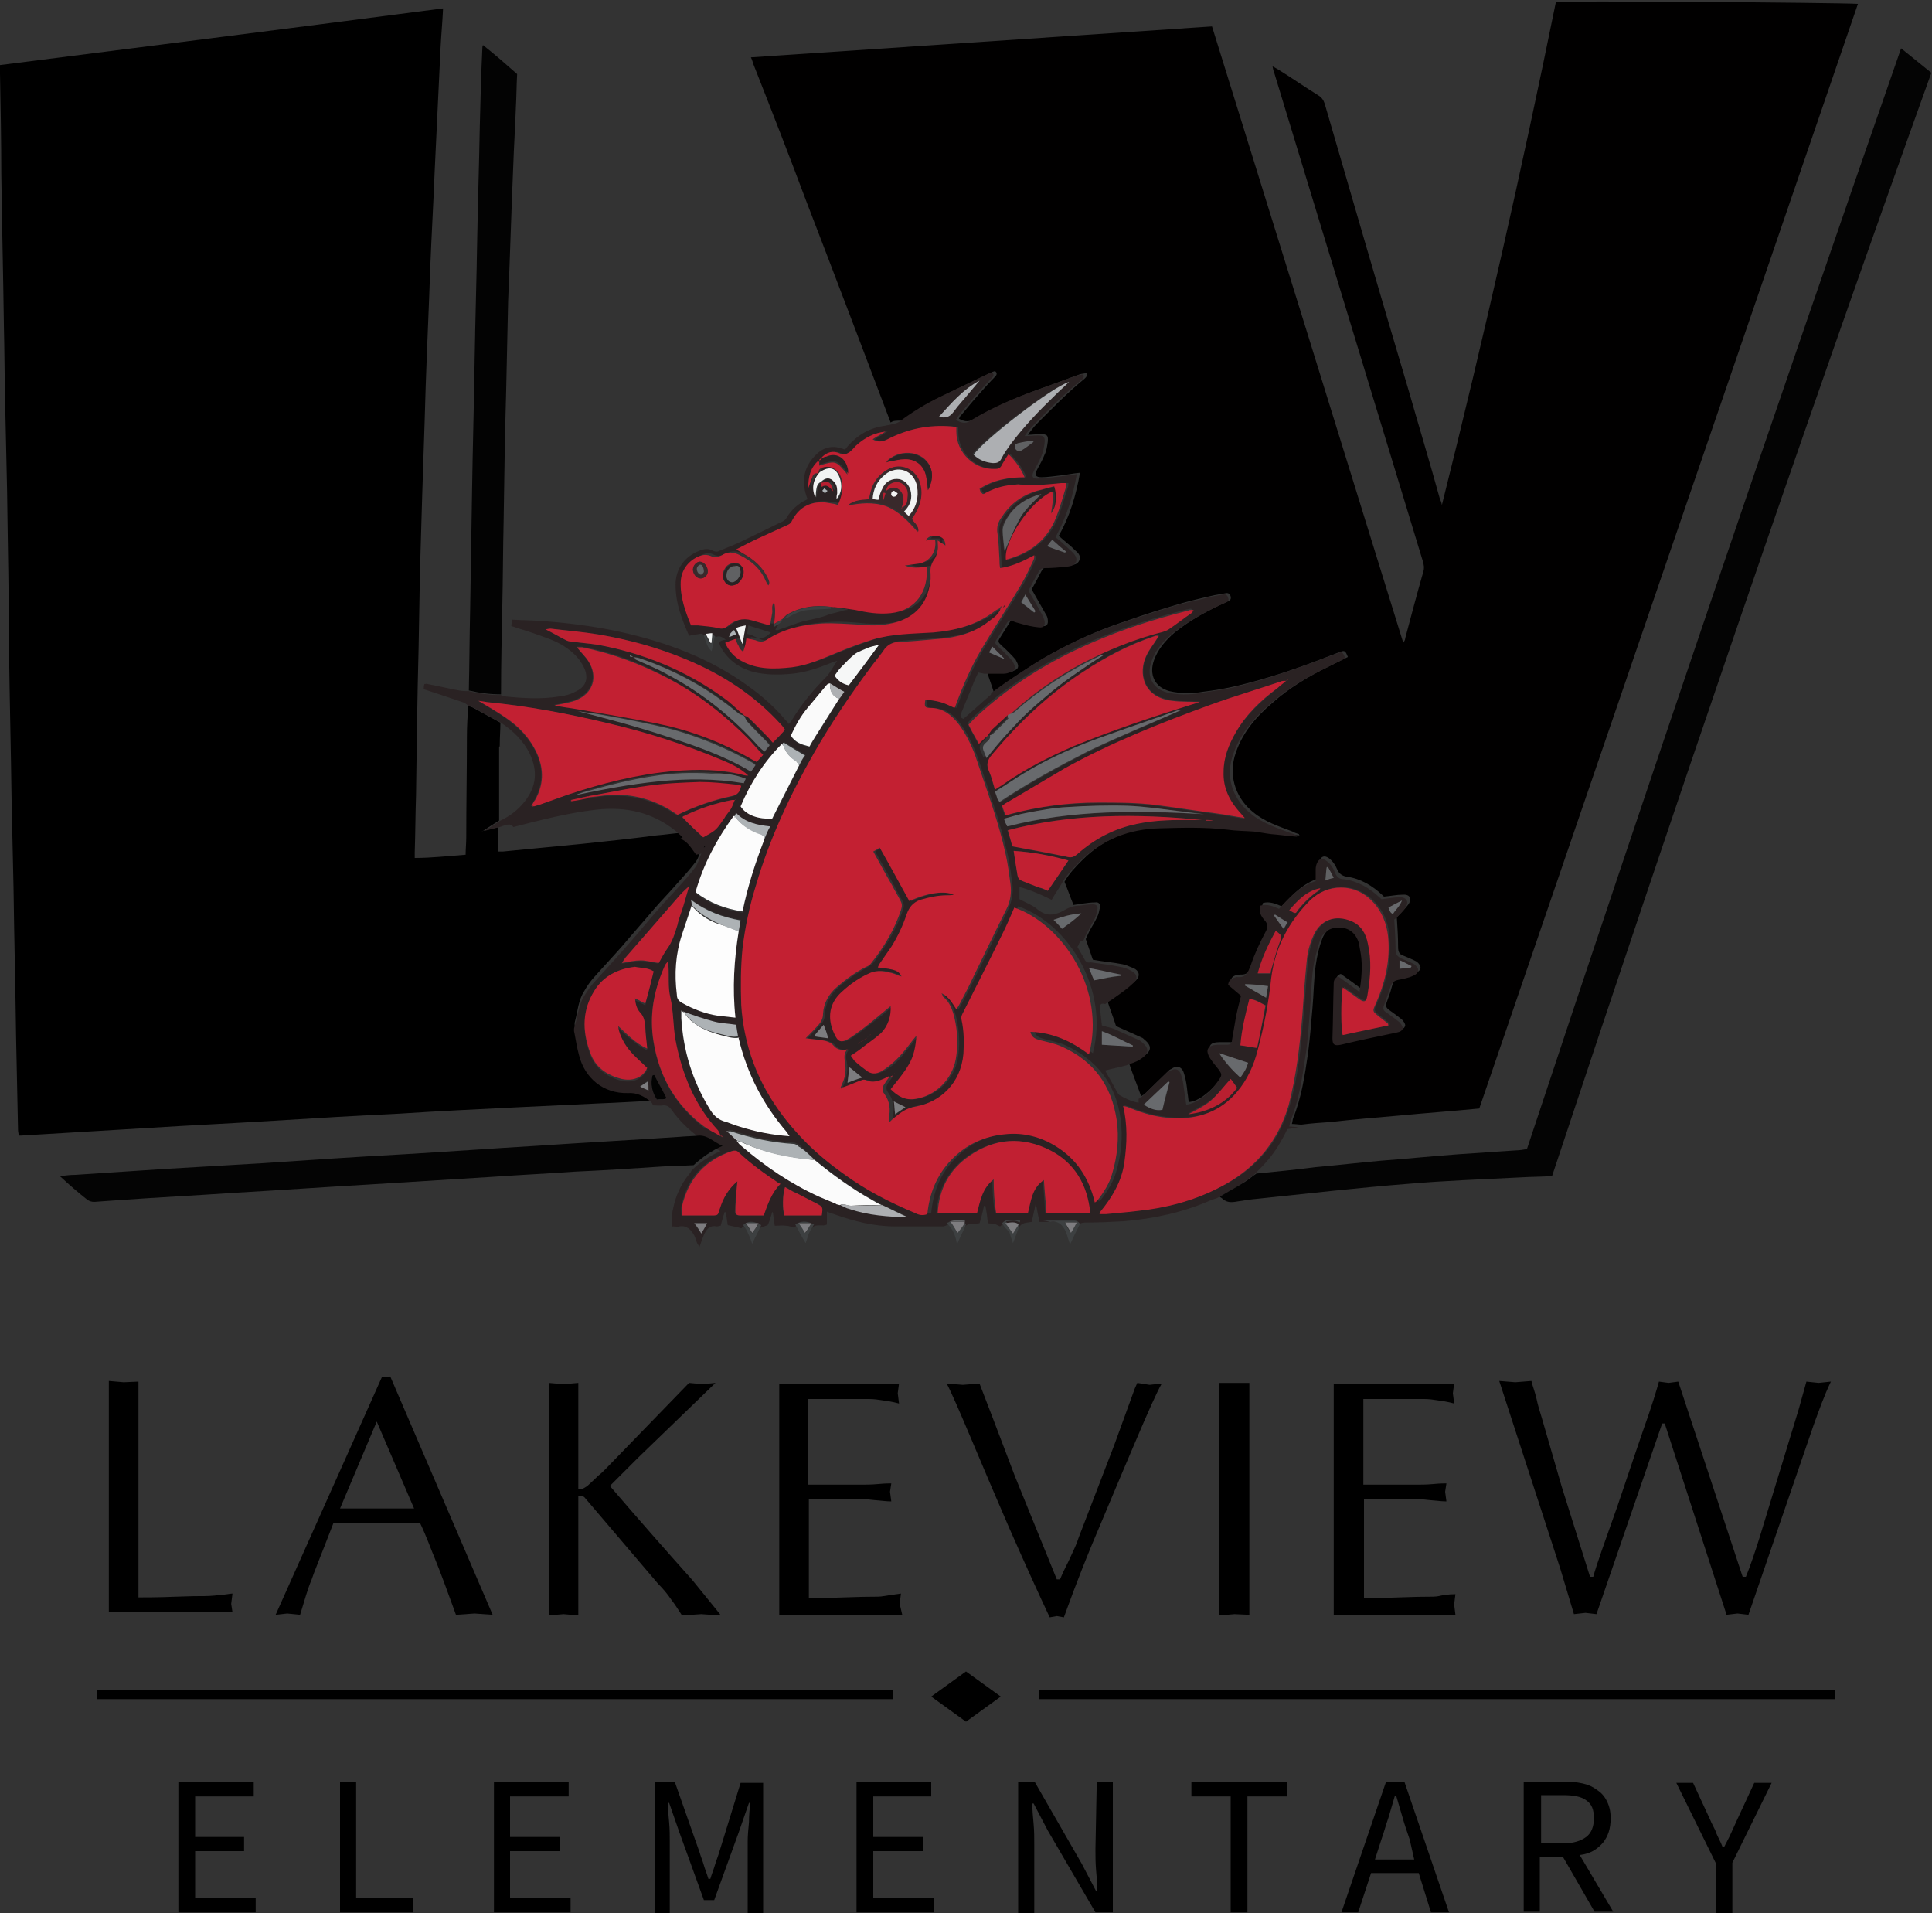 <?xml version="1.0" encoding="utf-8"?>
<!-- Generator: Adobe Illustrator 24.3.0, SVG Export Plug-In . SVG Version: 6.00 Build 0)  -->
<svg version="1.1" id="Layer_1" xmlns="http://www.w3.org/2000/svg" xmlns:xlink="http://www.w3.org/1999/xlink" x="0px" y="0px"
	 viewBox="0 0 300 297" style="enable-background:new 0 0 300 297;" xml:space="preserve">
<rect x="0" y="0" width="300" height="297" fill="#333333" stroke="none"/>
<style type="text/css">
	.st0{fill:#010000;}
	.st1{fill:#2A2223;}
	.st2{fill:#040404;}
	.st3{fill:#030303;}
	.st4{fill:#3D4041;}
	.st5{fill:#C32032;}
	.st6{fill:#C22032;}
	.st7{fill:#C12032;}
	.st8{fill:#FCFCFC;}
	.st9{fill:#FDFDFD;}
	.st10{fill:#BF2031;}
	.st11{fill:#FBFBFB;}
	.st12{fill:#ADAFB2;}
	.st13{fill:#686A6D;}
	.st14{fill:#FAFAFA;}
	.st15{fill:#ADB2B5;}
	.st16{fill:#F6F7F7;}
	.st17{fill:#606163;}
	.st18{fill:#B91F30;}
	.st19{fill:#F2F3F3;}
	.st20{fill:#7D7C7F;}
	.st21{fill:#39292B;}
</style>
<g>
	<path class="st0" d="M138.3,65.6c-4.3-11.3-8.6-22.7-13-34.1c-2.7-7.2-5.5-14.4-8.3-21.5c-0.1-0.3-0.2-0.7-0.4-1.1
		c23.9-1.6,47.7-3.2,71.6-4.8c9.9,31.8,19.8,63.7,29.7,95.7c0.2-0.3,0.3-0.5,0.3-0.7c0.9-3.4,1.8-6.8,2.8-10.3
		c0.2-0.6,0.1-1.2-0.1-1.8c-7.7-25.3-15.4-50.6-23.1-75.9c-0.1-0.2-0.1-0.4-0.2-0.8c0.4,0.2,0.7,0.4,0.9,0.5c2.1,1.3,4.1,2.7,6.2,4
		c0.5,0.3,0.8,0.7,1,1.3c4.3,14.8,8.6,29.6,13,44.4c1.6,5.6,3.3,11.2,4.9,17c0.1,0.2,0.2,0.4,0.3,0.9c6.5-26,12.4-52,17.7-78.1
		c0.9-0.2,43.8,0.1,46.9,0.3c-19.6,57.1-39.2,114.3-58.8,171.5c-4.1,0.4-8.3,0.7-12.5,1.1c-3.5,0.3-7.1,0.6-10.6,1
		c-1.5,0.1-3,0.2-4.5,0.4c-0.5,0-0.9-0.1-1.5-0.1c0.1-0.3,0.1-0.6,0.2-0.9c1.3-3.2,1.8-6.6,2.3-10c0.3-2.3,0.5-4.7,0.7-7.1
		c0.2-2.2,0.2-4.4,0.5-6.6c0.2-1.4,0.5-2.8,1-4.1c0.5-1.4,1.6-2.1,3-2.2c1.5,0,2.6,0.8,3.1,2.4c0.2,0.5,0.3,1.1,0.3,1.7
		c0.3,1.9,0.1,3.9-0.2,5.9c-1.2-0.9-2.3-1.7-3.3-2.4c-0.6,0.2-0.7,0.6-0.7,1c-0.1,2.9-0.2,5.7-0.2,8.6c0,1,0.3,1.2,1.3,1
		c2.9-0.6,5.8-1.3,8.7-1.9c0.4-0.1,0.8-0.2,0.9-0.7c0-0.3-0.3-0.7-0.5-0.9c-0.6-0.5-1.3-1-2-1.5c-0.4-0.3-0.6-0.6-0.4-1.1
		c0.2-0.6,0.4-1.1,0.6-1.7c0.2-0.6,0.3-1.5,0.8-1.9c0.5-0.4,1.3-0.4,1.9-0.6c0.4-0.1,0.8-0.2,1.2-0.4c1-0.5,1-1.1,0.2-1.8
		c-0.2-0.1-0.4-0.2-0.6-0.3c-0.5-0.2-0.9-0.4-1.4-0.6c-0.7-0.2-0.9-0.6-0.9-1.4c0-1.5-0.1-2.9-0.2-4.6c0,0,0.1-0.1,0.2-0.2
		c0.5-0.6,1.1-1.1,1.6-1.8c0.6-0.9,0.2-1.6-0.9-1.5c-0.9,0-1.8,0.2-2.9,0.3c0,0-0.1-0.1-0.2-0.2c-1.6-1.5-3.4-2.6-5.6-2.9
		c-0.6-0.1-1.1-0.4-1.4-1c-0.3-0.7-0.7-1.4-1.4-1.9c-0.6-0.4-1.1-0.3-1.4,0.4c-0.1,0.3-0.2,0.6-0.2,0.9c0,0.6,0,1.2,0,1.9
		c-2.3,0.7-4,2.5-5.7,4.3c-0.9-0.4-1.9-0.8-2.9-0.5c-0.3,0.9,0.1,1.6,0.6,2.2c0.6,0.7,0.5,1.2,0.2,1.9c-0.8,1.7-1.6,3.4-2.3,5.2
		c-0.4,1-0.7,1.9-2,1.8c-0.2,0-0.4,0.1-0.6,0.1c-0.5,0.1-0.9,0.4-0.9,1.1c0.6,0.6,1.3,1.2,2,1.7c-0.3,1.1-0.5,2.3-0.8,3.4
		c-0.2,1.2-0.5,2.3-0.6,3.5c-0.1,0.5-0.3,0.8-0.8,0.7c-0.5,0-1,0-1.5,0c-1.6,0-2,0.7-1.1,2.1c0.4,0.6,0.9,1.2,1.3,1.7
		c0.6,0.7,0.6,0.9,0.1,1.6c-0.8,1.2-1.8,2.2-2.9,3c-0.6,0.4-1.3,0.8-2.2,0.9c-0.1-0.5-0.1-0.9-0.2-1.4c-0.1-1-0.2-1.9-0.5-2.9
		c-0.3-1.2-1.1-1.5-2.1-0.8c-0.1,0-0.1,0.1-0.2,0.1c-1.2,1.2-2.5,2.4-3.7,3.6c-0.2,0.2-0.4,0.3-0.7,0.5c-0.6-1.7-1.3-3.4-1.9-5.2
		c0.7-0.3,1.4-0.5,2.1-0.9c1.1-0.7,1.8-1.5,0.3-2.7c-0.1-0.1-0.3-0.3-0.4-0.3c-1.3-0.6-2.7-1.2-4-1.8c-0.4-1.3-0.9-2.5-1.3-3.8
		c0.5-0.4,1.1-0.7,1.6-1.1c0.9-0.7,1.9-1.4,2.8-2.2c0.7-0.7,0.5-1.5-0.4-1.9c-0.6-0.2-1.1-0.5-1.7-0.6c-1.5-0.3-3-0.4-4.6-0.7
		c-0.4-1.1-0.7-2.1-1.1-3.2c0.2-0.4,0.3-0.7,0.5-1.1c0.4-0.8,0.9-1.5,1.3-2.4c0.2-0.4,0.3-0.9,0.4-1.4c0.1-0.5-0.2-0.9-0.7-0.8
		c-0.7,0-1.4,0.1-2.1,0.2c-0.4,0.1-0.8,0.1-1.3,0.2c-0.5-1.2-0.9-2.4-1.4-3.6c0.7-1.3,1.8-2.4,2.8-3.4c3.4-3.4,7.6-5,12.4-5.1
		c3.5-0.1,6.9-0.2,10.4,0.2c1.4,0.2,2.8,0.1,4.2,0.3c0.9,0.1,1.8,0.3,2.7,0.4c1.3,0.2,2.7,0.3,4,0.4c-0.1-0.1-0.1-0.2-0.1-0.2
		c-0.3-0.1-0.7-0.2-1-0.4c-2.1-0.8-4.3-1.5-6.1-3c-2.5-2-3.8-5.2-2.9-8.6c1-3.5,3.2-6.1,5.9-8.4c2.6-2.3,5.6-4.1,8.7-5.6
		c1-0.5,2-1,3-1.5c-0.4-1-0.5-1.1-1.4-0.7c-0.4,0.1-0.7,0.3-1.1,0.4c-4.8,1.9-9.7,3.6-14.8,4.8c-1.7,0.4-3.5,0.7-5.2,0.9
		c-1.7,0.3-3.5,0.3-5.2-0.1c-2.3-0.6-3.2-2.6-2.4-4.8c0.6-1.7,1.8-3.1,3.2-4.3c2.5-2,5.3-3.5,8.2-4.8c0.4-0.2,0.6-0.3,0.5-0.8
		c-0.1-0.4-0.4-0.6-0.8-0.5c-0.6,0.1-1.1,0.2-1.7,0.3c-2.2,0.5-4.4,1-6.6,1.7c-3.1,0.9-6.3,2-9.4,3.1c-3.5,1.3-6.9,2.9-10.2,4.8
		c-1.7,1-3.4,2.1-5,3.2c-1,0.7-2.1,1.5-3.1,2.2c-0.3-1-0.7-2-1-3c1,0,2,0,3,0c0.4,0,0.9-0.1,1.2-0.3c0.6-0.2,0.7-0.6,0.5-1.1
		c-0.1-0.2-0.2-0.4-0.3-0.6c-0.7-0.8-1.4-1.5-2.2-2.2c-0.5-0.5-0.6-0.6-0.2-1.2c0.5-0.8,1-1.6,1.5-2.4c0.2-0.4,0.5-0.5,0.9-0.4
		c0.4,0.2,0.8,0.3,1.2,0.4c0.9,0.2,1.9,0.5,2.9,0.6c0.7,0.1,1-0.2,0.9-1c0-0.3-0.2-0.7-0.4-1c-0.7-1.2-1.4-2.5-2.1-3.7
		c0.5-0.9,1-1.8,1.5-2.8c0.2-0.4,0.5-0.7,1-0.7c1.1,0,2.2-0.1,3.3-0.2c0.6-0.1,1.3-0.1,1.6-0.8c0.3-0.7-0.2-1.2-0.7-1.6
		c-0.4-0.4-0.7-0.7-1.1-1c-0.5-0.4-0.9-0.8-1.4-1.2c1.7-3,2.7-6.3,3.3-9.8c-1.1,0.1-2,0.3-2.9,0.4c-1,0.1-2.1,0.3-3.1,0.3
		c-0.9,0-1.1-0.4-0.7-1.1c0.4-0.8,0.9-1.6,1.2-2.4c0.3-0.6,0.4-1.3,0.5-2c0.1-1-0.1-1.2-1.1-1.2c-0.7,0-1.3,0.1-2,0.1
		c0.5-0.6,0.9-1.2,1.3-1.6c2.4-2.4,4.8-4.9,7.5-7.1c0.2-0.2,0.5-0.4,0.3-0.9c-0.3,0.1-0.6,0.1-1,0.2c-1.6,0.6-3.3,1.2-4.9,1.8
		c-4,1.4-7.9,3-11.6,5.2c-0.9,0.5-1.6,0.3-2.3-0.1c0.2-0.3,0.2-0.5,0.4-0.6c0.9-1.1,1.9-2.3,2.9-3.4c0.7-0.8,1.5-1.7,2.3-2.5
		c0.3-0.3,0.4-0.6,0-0.9c-0.2,0.1-0.4,0.1-0.5,0.2c-2.5,1.2-5,2.4-7.5,3.6c-2.3,1.1-4.4,2.4-6.4,3.9
		C139.1,65.3,138.7,65.3,138.3,65.6z"/>
	<path d="M101.6,170.9c-2.8,0.1-5.6,0.3-8.5,0.4c-4.2,0.2-8.3,0.4-12.6,0.6c-6.1,0.3-12.4,0.6-18.5,1c-6.5,0.3-13,0.7-19.5,1.1
		c-6.4,0.4-12.8,0.7-19.2,1.1c-6.6,0.4-13.4,0.8-20,1.2c-0.1,0-0.2,0-0.4,0c0-0.3-0.1-0.6-0.1-0.9c-0.1-4.7-0.2-9.5-0.3-14.3
		c-0.1-7.7-0.3-15.6-0.4-23.3c-0.1-4.5-0.2-8.9-0.3-13.5c-0.1-7.7-0.3-15.6-0.4-23.3c0-8.3-0.2-16.5-0.3-24.7
		c-0.1-4.5-0.2-9-0.3-13.7c-0.1-4-0.1-8-0.2-12.2c-0.1-7.8-0.3-15.7-0.4-23.4C0.2,22,0.1,16.6,0,11.4c0-0.4,0-0.8,0-1.3
		c22.9-2.9,45.8-5.8,68.8-8.8c-0.1,2.2-0.3,4.2-0.4,6.3c-0.3,6.3-0.6,12.6-0.9,18.9c-0.2,5.1-0.5,10.1-0.7,15.3
		c-0.2,6-0.5,12.2-0.7,18.2c-0.2,7.4-0.5,14.9-0.7,22.3c-0.2,6.1-0.3,12.3-0.4,18.3c-0.2,7.6-0.3,15.3-0.4,22.9
		c-0.1,2.9-0.1,5.9-0.2,8.8c0,0.2,0,0.5,0,0.9c2.6,0,5.2-0.3,7.9-0.5c0-0.9,0.1-1.8,0.1-2.7c0-5.2,0.1-10.4,0.1-15.6
		c0-1.6,0.1-3.2,0.2-4.8c0.3,0.1,0.7,0.2,1,0.4c1.3,0.7,2.7,1.5,4,2.2c0,1.2-0.1,2.3-0.1,3.5c0,0.1,0,0.2-0.1,0.3c0,0.4,0,0.8,0,1.2
		c0,3.4,0,6.8,0,10.2c-0.8,0.5-1.6,1-2.5,1.6c-0.1,0.1-0.2,0.1-0.2,0.2c0.1-0.1,0.1-0.1,0.2-0.2c0.8-0.2,1.6-0.4,2.4-0.6
		c0,1.3,0,2.5,0,3.8c0.3,0,0.5,0,0.7,0c4.1-0.4,8.2-0.8,12.4-1.2c3.8-0.4,7.6-0.8,11.4-1.3c1.3-0.1,2.6-0.3,3.8-0.4
		c1.2,0.4,1.8,1.6,2.5,2.5c0.3-0.1,0.5-0.1,0.8-0.2l0,0c-0.3,0.7-0.5,1.5-0.9,2.1c-0.9,1.2-1.9,2.3-2.9,3.4
		c-1.2,1.4-2.5,2.7-3.7,4.1c-1.6,1.9-3.3,3.8-4.9,5.7c-1.5,1.7-3.1,3.4-4.6,5.1c-0.5,0.6-0.9,1.2-1.3,1.9c-0.9,1.4-1,3.1-1.4,4.6
		c-0.1,0.3-0.1,0.7,0,1c0.2,1.1,0.4,2.3,0.7,3.4c0.9,3.6,3.8,6,7.6,5.9c1.4-0.1,2.4,0.5,3.5,1.3
		C101.4,170.4,101.5,170.7,101.6,170.9z"/>
	<path class="st1" d="M77.6,128.4c-0.8,0.2-1.6,0.4-2.4,0.6l0,0c0.8-0.5,1.6-1,2.5-1.6c1.5-0.7,2.8-1.7,3.8-3c1.8-2.3,2-4.7,0.8-7.3
		c-1-2.1-2.6-3.6-4.5-4.9c-1.3-0.7-2.7-1.5-4-2.2c-0.3-0.2-0.7-0.3-1-0.4c-0.3-0.2-0.6-0.5-1-0.6c-2-0.7-3.9-1.3-6-2
		c0-0.2,0-0.5,0.1-0.8c0.2,0,0.4-0.1,0.5,0c1.6,0.3,3.3,0.7,4.9,1c0.5,0.1,1,0.1,1.5,0.1c1.6,0.4,3.3,0.6,5,0.6
		c0.1,0.1,0.2,0.2,0.4,0.2c2.9,0.3,5.9,0.5,8.8,0c0.8-0.1,1.6-0.3,2.3-0.7c1.6-0.7,2.1-1.9,1.5-3.5c-0.3-0.7-0.7-1.3-1.2-1.9
		c-1.2-1.3-2.7-2.2-4.3-2.8c-1.6-0.6-3.3-1.2-5-1.7c-0.3-0.1-0.5-0.2-0.9-0.3c0-0.3,0.1-0.6,0.1-1c1.5,0.1,3,0.1,4.5,0.2
		c4.1,0.3,8.2,0.8,12.3,1.7c7.2,1.6,14,4.1,20,8.5c2.1,1.5,4,3.2,5.6,5.1c0.2,0.2,0.4,0.4,0.6,0.7c0.2-0.2,0.3-0.4,0.4-0.5
		c1.5-2.5,3.3-4.7,5.3-6.7c0.7-0.7,1.1-1.6,1.8-2.6c-0.4,0.1-0.7,0.2-0.9,0.3c-2,0.8-4,1.5-6.1,1.7c-2.1,0.2-4.1,0.2-6.1-0.3
		c-2.1-0.6-3.8-1.8-4.9-3.7c-0.5-0.9-0.4-1.1,0.7-1.3c-0.5-0.3-0.9-0.7-1.5-0.4c-0.2-0.1-0.3-0.3-0.5-0.4c-0.3,0.1-0.7,0.1-1,0.2
		c-0.1,0.1-0.2,0.2-0.2,0.2c-0.2-0.3-0.4-0.6-0.8-0.5c-0.5,0.1-1.1,0.2-1.7,0.3c-1.1-2.5-2.1-5-2.1-7.9c0-2.5,1.4-4.4,3.7-5.3
		c0.7-0.3,1.4-0.4,2.1,0c0.2,0.1,0.6,0.2,0.8,0.1c1-0.4,1.9-0.8,2.9-1.2c2.3-1.1,4.6-2.2,6.8-3.3c0.3-0.1,0.6-0.3,0.8-0.5
		c0.8-1.4,1.9-2.4,3.4-3.1c-1-2.5-0.7-4.8,1.1-6.7c1.3-1.4,2.8-1.8,4.7-1c0.2-0.2,0.3-0.4,0.5-0.6c1.5-1.7,3.4-2.8,5.7-3.1
		c0.3-0.1,0.6-0.1,1-0.2s0.9-0.2,1.2-0.4c2-1.5,4.1-2.8,6.4-3.9c2.5-1.2,5-2.4,7.5-3.6c0.2-0.1,0.3-0.1,0.5-0.2
		c0.4,0.3,0.3,0.6,0,0.9c-0.8,0.8-1.5,1.6-2.3,2.5c-1,1.1-1.9,2.2-2.9,3.4c-0.1,0.2-0.2,0.4-0.4,0.6c0.8,0.4,1.5,0.7,2.3,0.1
		c3.6-2.2,7.5-3.8,11.6-5.2c1.6-0.6,3.3-1.2,4.9-1.8c0.3-0.1,0.7-0.1,1-0.2c0.2,0.5,0,0.7-0.3,0.9c-2.7,2.2-5.1,4.6-7.5,7.1
		c-0.5,0.5-0.9,1-1.3,1.6c0.7,0,1.4-0.1,2-0.1c1,0,1.2,0.2,1.1,1.2c-0.1,0.7-0.2,1.3-0.5,2c-0.3,0.8-0.8,1.6-1.2,2.4
		c-0.4,0.8-0.1,1.2,0.7,1.1c1,0,2.1-0.2,3.1-0.3c0.9-0.1,1.8-0.2,2.9-0.4c-0.6,3.5-1.6,6.7-3.3,9.8c0.5,0.4,1,0.8,1.4,1.2
		c0.4,0.3,0.7,0.7,1.1,1c0.4,0.4,0.9,0.9,0.7,1.6c-0.3,0.7-1,0.7-1.6,0.8c-1.1,0.1-2.2,0.2-3.3,0.2c-0.5,0-0.8,0.3-1,0.7
		c-0.5,0.9-1,1.8-1.5,2.8c0.7,1.2,1.4,2.4,2.1,3.7c0.2,0.3,0.3,0.7,0.4,1c0.1,0.7-0.1,1.1-0.9,1c-1-0.1-1.9-0.3-2.9-0.6
		c-0.4-0.1-0.8-0.2-1.2-0.4c-0.4-0.2-0.7,0-0.9,0.4c-0.5,0.8-1,1.6-1.5,2.4c-0.4,0.6-0.3,0.7,0.2,1.2c0.8,0.7,1.5,1.5,2.2,2.2
		c0.1,0.2,0.2,0.4,0.3,0.6c0.2,0.6,0.1,0.9-0.5,1.1c-0.4,0.2-0.8,0.3-1.2,0.3c-1,0-2,0-3,0c-0.3-0.1-0.6-0.1-0.9-0.2
		c-0.3,0.7-0.6,1.2-0.8,1.8c-0.6,1.5-1.2,2.9-1.8,4.4c-0.2,0.4-0.3,0.8,0.3,1c1.4-1.2,2.8-2.5,4.2-3.7c0.1-0.1,0.1-0.2,0.1-0.3
		c1-0.7,2-1.5,3.1-2.2c1.7-1.1,3.3-2.2,5-3.2c3.3-1.9,6.7-3.5,10.2-4.8c3.1-1.1,6.2-2.1,9.4-3.1c2.2-0.7,4.4-1.1,6.6-1.7
		c0.6-0.1,1.1-0.2,1.7-0.3c0.4-0.1,0.7,0.1,0.8,0.5c0.2,0.5-0.1,0.6-0.5,0.8c-2.9,1.3-5.7,2.8-8.2,4.8c-1.4,1.2-2.6,2.5-3.2,4.3
		c-0.8,2.2,0.1,4.2,2.4,4.8c1.7,0.4,3.4,0.4,5.2,0.1c1.7-0.3,3.5-0.5,5.2-0.9c5-1.2,9.9-2.9,14.8-4.8c0.4-0.1,0.7-0.3,1.1-0.4
		c0.9-0.4,1-0.3,1.4,0.7c-1,0.5-2,1-3,1.5c-3.1,1.5-6.1,3.3-8.7,5.6c-2.6,2.3-4.9,4.9-5.9,8.4c-1,3.4,0.4,6.6,2.9,8.6
		c1.8,1.5,4,2.2,6.1,3c0.3,0.1,0.7,0.2,1,0.4c0.1,0,0.1,0.1,0.1,0.2c-1.4-0.1-2.7-0.3-4-0.4c-0.9-0.1-1.8-0.3-2.7-0.4
		c-1.4-0.1-2.8-0.1-4.2-0.3c-3.5-0.4-6.9-0.3-10.4-0.2c-4.7,0.1-8.9,1.7-12.4,5.1c-1,1.1-2.1,2.1-2.8,3.4c-0.5,0.9-1.1,1.7-1.6,2.6
		c-1.6-0.8-3.2-1.5-5-2c0,0.7,0,1.3,0,1.9c0.9,0.5,2,0.9,2.7,1.5c1.3,1.1,2.5,1.1,3.9,0.4c0.5-0.3,0.9-0.5,1.4-0.7
		c0.4-0.1,0.8-0.2,1.3-0.2c0.7-0.1,1.4-0.2,2.1-0.2c0.6,0,0.8,0.3,0.7,0.8c-0.1,0.5-0.2,1-0.4,1.4c-0.4,0.8-0.9,1.6-1.3,2.4
		c-0.2,0.3-0.3,0.7-0.5,1.1c-0.7-0.1-0.6,0.6-0.9,0.9c0.4,0.7,0.8,1.4,1.2,2.1c0.2,0.3,0.5,0.4,0.8,0.3c1.5,0.2,3.1,0.4,4.6,0.7
		c0.6,0.1,1.2,0.3,1.7,0.6c0.9,0.4,1.2,1.2,0.4,1.9c-0.8,0.8-1.8,1.5-2.8,2.2c-0.5,0.4-1.1,0.7-1.6,1.1c-0.5-0.2-0.9,0-0.8,0.6
		c0.1,0.9,0.2,1.8,0.3,2.7c0.6,0.2,1.2,0.3,1.8,0.5c1.3,0.6,2.7,1.2,4,1.8c0.2,0.1,0.3,0.2,0.4,0.3c1.5,1.2,0.8,2-0.3,2.7
		c-0.6,0.4-1.4,0.6-2.1,0.9c-1.1,0.3-2.2,0.5-3.3,0.8c0.7,1.2,1.3,2.3,1.9,3.4c0.1,0.2,0.2,0.3,0.3,0.4c0.9,0.5,1.8,1,3,1.2
		c0-0.3,0-0.4,0-0.6c0.2-0.2,0.5-0.3,0.7-0.5c1.2-1.2,2.5-2.4,3.7-3.6c0.1-0.1,0.1-0.1,0.2-0.1c1.1-0.7,1.8-0.5,2.1,0.8
		c0.3,0.9,0.3,1.9,0.5,2.9c0.1,0.4,0.1,0.9,0.2,1.4c0.9-0.1,1.6-0.5,2.2-0.9c1.2-0.8,2.1-1.8,2.9-3c0.5-0.7,0.4-0.9-0.1-1.6
		c-0.5-0.6-0.9-1.1-1.3-1.7c-0.8-1.3-0.4-2,1.1-2.1c0.5,0,1,0,1.5,0s0.8-0.2,0.8-0.7c0.2-1.2,0.4-2.3,0.6-3.5
		c0.2-1.1,0.5-2.2,0.8-3.4c-0.7-0.6-1.4-1.2-2-1.7c0.1-0.7,0.4-0.9,0.9-1.1c0.2,0,0.4-0.2,0.6-0.1c1.3,0.1,1.6-0.8,2-1.8
		c0.6-1.8,1.4-3.5,2.3-5.2c0.4-0.7,0.4-1.3-0.2-1.9c-0.5-0.6-0.9-1.3-0.6-2.2c1.1-0.3,2,0.1,2.9,0.5c1.7-1.8,3.3-3.6,5.7-4.3
		c0-0.7,0-1.3,0-1.9c0-0.3,0.1-0.7,0.2-0.9c0.3-0.7,0.8-0.8,1.4-0.4c0.7,0.5,1.1,1.1,1.4,1.9c0.3,0.7,0.7,1,1.4,1
		c2.2,0.3,4,1.4,5.6,2.9c0.1,0.1,0.2,0.2,0.2,0.2c1-0.1,1.9-0.3,2.9-0.3c1,0,1.4,0.7,0.9,1.5c-0.4,0.7-1,1.2-1.6,1.8
		c-0.1,0.1-0.3,0.2-0.2,0.2c0.1,1.6,0.2,3.1,0.2,4.6c0,0.8,0.3,1.1,0.9,1.4c0.5,0.2,0.9,0.4,1.4,0.6c0.2,0.1,0.4,0.2,0.6,0.3
		c0.9,0.7,0.8,1.4-0.2,1.8c-0.4,0.2-0.8,0.3-1.2,0.4c-0.7,0.2-1.5,0.2-1.9,0.6c-0.4,0.4-0.5,1.2-0.8,1.9c-0.2,0.6-0.4,1.2-0.6,1.7
		c-0.2,0.5-0.1,0.8,0.4,1.1c0.7,0.5,1.4,1,2,1.5c0.2,0.2,0.5,0.6,0.5,0.9c0,0.4-0.4,0.6-0.9,0.7c-2.9,0.6-5.8,1.2-8.7,1.9
		c-1,0.2-1.3,0-1.3-1c0.1-2.9,0.1-5.7,0.2-8.6c0-0.4,0.2-0.8,0.7-1c1,0.7,2.1,1.5,3.3,2.4c0.3-2,0.5-4,0.2-5.9
		c-0.1-0.6-0.2-1.1-0.3-1.7c-0.5-1.6-1.6-2.4-3.1-2.4s-2.6,0.8-3,2.2c-0.4,1.3-0.8,2.7-1,4.1c-0.3,2.2-0.3,4.4-0.5,6.6
		c-0.2,2.4-0.3,4.7-0.7,7.1c-0.5,3.4-1,6.8-2.3,10c-0.1,0.3-0.1,0.5-0.2,0.9c0.5,0,1,0.1,1.5,0.1c-0.6,0.1-1.1,0.2-1.8,0.3
		c-0.3,0.6-0.6,1.2-1,1.9c-0.9,1.6-2,3-3.3,4.3c-0.3,0.3-0.6,0.6-0.9,0.9c-0.6,0.4-1.2,0.9-1.8,1.3c-1.3,0.8-2.6,1.6-3.9,2.3
		c-0.3,0.1-0.6,0.2-0.9,0.3c-4.3,1.9-8.8,2.9-13.6,3.3c-1.9,0.1-3.8,0.2-5.7,0.2c-0.5,0-1,0-1.4,0.4c-0.3-0.2-0.5-0.5-0.9-0.5
		c-1.7,0-3.4,0-5.1,0c-0.1-0.5-0.2-1-0.3-1.5c-0.1-0.4-0.1-0.8-0.3-1.2c-0.2,0.9-0.4,1.8-0.6,2.7c-1.5,0.2-1.5,0.2-2.3,1.2
		c-0.1-0.1-0.2-0.2-0.2-0.2c0.1-0.1,0.2-0.3,0.3-0.4c0.2-0.2,0.1-0.4-0.2-0.4c-0.5,0-1,0-1.5,0c-0.4,0-0.7,0.2-1,0.5
		c-0.3-0.1-0.6-0.3-0.9-0.4s-0.6,0-1-0.1c-0.1-0.9-0.2-1.8-0.4-2.7c-0.1,0-0.1,0-0.2,0c-0.2,0.9-0.4,1.8-0.7,2.7
		c-0.8,0.2-1.8-0.2-2.4,0.7c-0.1-0.1-0.2-0.2-0.2-0.2c0-0.1,0-0.1,0-0.2v-0.1c0,0,0-0.1-0.1-0.1c-0.8,0-1.6-0.2-2.4,0.2
		c-0.1,0.1-0.3,0.1-0.4,0.2c-2.5,0-5.1,0-7.6,0c-3.3,0-6.4-0.8-9.5-1.9c-0.3-0.1-0.7-0.2-1.1-0.4c0,0.7,0,1.3,0,2
		c-0.7,0.4-1.6-0.2-2.3,0.5c-0.1-0.1-0.3-0.1-0.4-0.2l0,0c-0.9-0.3-1.7-0.5-2.4,0.2c-0.4-0.1-0.8-0.3-1.2-0.3c-0.6-0.1-1.1,0-1.8,0
		c-0.1-0.8-0.2-1.4-0.3-2.1h-0.1c-0.2,0.7-0.4,1.4-0.7,2c-0.5,0.2-0.9,0.3-1.3,0.5c-0.1-0.1-0.3-0.1-0.4-0.2l0,0
		c-0.9-0.3-1.7-0.5-2.4,0.2c-0.6-0.2-1.3-0.3-2.1-0.5c-0.1-0.6-0.2-1.3-0.3-2c-0.1,0-0.1,0-0.2,0c-0.2,0.7-0.4,1.3-0.6,2.1
		c-0.2,0-0.4,0.1-0.6,0.1c-1-0.2-1.5,0.3-1.9,1.1c-0.3,0.6-0.5,1.3-0.8,2.1c-0.1-0.2-0.2-0.4-0.3-0.5c-0.2-0.4-0.3-0.9-0.5-1.3
		c-0.5-0.9-1.2-1.6-2.3-1.4c-0.3,0.1-0.7,0-1.1,0c-0.2-1-0.1-1.9,0.1-2.7c0.4-2,1.2-3.8,2.5-5.4c0.2-0.2,0.3-0.4,0.4-0.6
		c1.2-1.2,2.7-2.2,4.5-3c-1.4-0.6-2.2-1.6-3.6-1.6c0.2-0.1,0.3-0.1,0.6-0.2c-0.4-0.3-0.8-0.6-1.1-0.9c-1.4-1.1-2.6-2.4-3.6-3.8
		c-0.3-0.4-0.6-0.6-1.2-0.6c-0.5,0.1-1.1,0-1.6,0c-0.1-0.2-0.2-0.5-0.4-0.6c-1-0.8-2.1-1.4-3.5-1.3c-3.8,0.1-6.7-2.3-7.6-5.9
		c-0.3-1.1-0.5-2.3-0.7-3.4c-0.1-0.3-0.1-0.7,0-1c0.5-1.5,0.6-3.2,1.4-4.6c0.4-0.6,0.8-1.3,1.3-1.9c1.5-1.7,3.1-3.4,4.6-5.1
		c1.7-1.9,3.3-3.8,4.9-5.7c1.2-1.4,2.4-2.7,3.7-4.1c1-1.1,2-2.2,2.9-3.4c0.4-0.6,0.6-1.4,0.9-2.1c0.1-0.1,0.1-0.2,0.2-0.2
		c0,0-0.1,0-0.1-0.1c0,0.1-0.1,0.2-0.1,0.3c-0.2,0.1-0.5,0.1-0.8,0.2c-0.7-0.9-1.3-2.1-2.5-2.5c0.1,0,0.2-0.1,0.4-0.2
		c-0.4-0.4-0.8-0.7-1.1-1c-3.6-2.9-7.7-3.8-12.3-3.3c-4.4,0.5-8.6,1.6-12.9,2.7C79.3,127.7,78.5,128.1,77.6,128.4z M138.6,167
		c0.1-0.1,0.1-0.2,0.2-0.3c0.1,0,0.2-0.1,0.2-0.1c-0.1,0.1-0.1,0.1-0.2,0.2C138.7,166.9,138.6,166.9,138.6,167
		c-0.1,0-0.2,0.1-0.3,0.1c-0.2,0.1-0.4,0.2-0.6,0.3c-0.9,0.5-1.9,0.8-2.9,0.3c-0.2-0.1-0.5,0-0.7,0c-0.9,0.3-1.8,0.6-2.6,1
		c-0.2,0.1-0.5,0.1-0.7,0.2l0,0c0.1-0.2,0.2-0.5,0.3-0.7c0.4-1.1,0.6-2.2,0.4-3.3c-0.2-0.8-0.2-1.4,0.4-2c-0.8,0.2-1.6,0.1-2.1-0.5
		c-0.5-0.6-1.2-0.8-1.9-0.9c-0.9-0.1-1.7-0.2-2.5-0.3c0.7-0.7,1.4-1.5,2.1-2.2c0.4-0.4,0.6-1,0.6-1.6c0.1-1.7,0.9-3.1,2.2-4.2
		c1.4-1.2,2.9-2.2,4.5-3.1c0.3-0.2,0.6-0.4,0.8-0.6c1.9-2.5,3.6-5.2,4.6-8.2c0.2-0.5,0.2-1-0.1-1.5c-0.5-0.8-0.9-1.6-1.3-2.4
		c-0.9-1.7-1.9-3.4-2.9-5.2c0.3-0.2,0.6-0.4,1-0.6c1.6,2.9,3.1,5.6,4.6,8.3c3.1-1.4,5.5-1.6,6.9-1c-0.4,0.1-0.7,0.1-1.1,0.1
		c-1.4,0-2.8,0.3-4.1,0.7c-1.1,0.4-1.7,1.1-2.1,2.2c-0.6,1.8-1.4,3.5-2.4,5.1c-0.6,0.9-1.2,1.7-1.8,2.6c-0.1,0.2-0.2,0.4-0.3,0.6
		c2.8,0.3,3.2,0.5,3.7,1.4c-0.4-0.2-0.7-0.3-1.1-0.4c-1.3-0.5-2.6-0.7-3.9-0.1c-1.6,0.7-3,1.8-4.3,2.9c-1.9,1.7-2.3,4-1.2,6.4
		c0.7,1.4,1.2,1.6,2.4,0.8c1.2-0.8,2.4-1.7,3.5-2.6c1-0.7,1.9-1.5,2.9-2.4c0.1,1.5-0.4,3.2-1.5,4.2c-0.9,0.9-2,1.6-3.1,2.4
		c-0.5,0.4-1,0.7-1.6,1.1c0.3,0.4,0.4,0.7,0.7,0.9c0.5,0.5,1.1,0.9,1.6,1.3c0.8,0.7,1.6,0.7,2.5,0.2c1.4-0.7,2.5-1.8,3.4-3
		c0.7-0.8,1.3-1.7,2-2.5c-0.1,1.6-0.4,3.1-1.2,4.5c-0.8,1.3-1.8,2.5-2.8,3.8c1.1,1.1,2.3,1.8,3.9,1.5c3.1-0.6,5.6-3,6.2-6.1
		c0.4-2.2,0.3-4.3-0.2-6.5c-0.3-1.2-0.7-2.4-1.7-3.2c-0.1-0.1-0.2-0.3-0.3-0.6c1.2,0.6,1.7,1.5,2.3,2.5c0.2-0.3,0.4-0.5,0.5-0.8
		c0.4-0.8,0.9-1.7,1.3-2.5c2-4,3.9-8,5.9-12.1c0.6-1.3,0.9-2.7,0.7-4.1c-0.2-1.5-0.4-2.9-0.7-4.4c-1.1-5-2.9-9.8-4.5-14.7
		c-0.7-2-1.5-3.8-2.7-5.5c-1.1-1.6-2.5-2.7-4.6-2.7c-0.8,0-0.8-0.2-0.7-1.3c0.8,0.1,1.6,0.2,2.3,0.4c0.7,0.2,1.4,0.6,2.2,0.9
		c0.1-0.2,0.2-0.3,0.2-0.4c1.1-3,2.4-5.9,4-8.7c2-3.4,4.2-6.7,6.2-10.1c0.7-1.2,1.3-2.5,1.9-3.8c0.1-0.2,0-0.4,0.1-0.7
		c-1.7,0.9-3.4,1.7-5.3,2c0-0.5-0.1-0.9-0.1-1.3c-0.1-1.3-0.1-2.7-0.3-4c-0.2-1.1,0.2-1.9,0.7-2.7c1.3-1.9,3.1-3.3,5.4-4
		c0.9-0.3,1.8-0.5,2.7-0.7c0.5,1.6,0.3,3.3-0.5,4.2c0.2-1.2,0.4-2.3,0.2-3.4c-3.3,1.4-7.5,7.6-7.2,10.6c3.7-1,6.4-3.1,7.8-6.6
		c0.6-1.5,1-3.1,1.5-4.6c0.1-0.2,0.1-0.4,0.1-0.7c-0.3,0-0.6,0-0.8,0c-2.2,0.3-4.5,0.5-6.7,0.2c-0.3,0-0.6,0-1,0.1
		c-1.5,0.2-2.9,0.7-4.2,1.3c-0.1,0-0.2,0-0.3,0.1c-0.1-0.1-0.2-0.2-0.3-0.3c-0.1-0.1-0.1-0.3-0.2-0.5c2.1-1.4,4.4-1.8,7-1.8
		c-0.6-1.4-1.4-2.5-2.5-3.6c-0.4,0.6-0.7,1.1-1,1.6c-0.2,0.4-0.5,0.6-1,0.7c-3.3,0.2-6.1-2.4-6.1-5.8c0-0.2,0-0.4,0-0.7
		c-0.3,0-0.5-0.1-0.8-0.1c-3.5-0.2-6.8,0.4-9.9,2c-0.8,0.4-1.4,0.4-2.3,0c0.7-0.4,1.4-0.8,2-1.2c-1.8,0.1-3.3,1-4.6,2.2
		c-0.3,0.3-0.7,0.7-1,1c-0.4,0.4-0.9,0.5-1.5,0.2c-1-0.5-2-0.2-2.8,0.6c-0.1,0.1-0.2,0.1-0.2,0.2c-0.1,0.1-0.1,0.1-0.2,0.2
		c-1.1,1.1-1.5,2.4-1.5,4.2c0.2-0.7,0.4-1.2,0.6-1.6c0.2-0.4,0.4-0.8,0.9-0.7c-0.9,1.2-1.2,2.6-0.7,4c0.1-0.3,0-0.5,0.1-0.8
		c0.1-0.6,0.1-1.3,0.8-1.6c0.1,0.2,0.1,0.4,0.2,0.6c0.7-0.4,1.2,0,1.8,0.7c-0.3-1.4-0.6-1.5-1.6-1.4c-0.1,0-0.3,0-0.4,0
		c0.7-0.7,1.4-0.7,2,0c0.5,0.5,0.5,1.2,0.5,1.8c0,0.3,0,0.6-0.1,0.9c0.8-1,0.9-2.2,0.5-3.3c-0.5-1.6-1.6-1.9-3-1
		c-0.1-0.7,0.5-0.8,1-0.9c1.2-0.2,2.4,0.8,2.6,2.1c0.2,1.3,0.1,2.6-0.6,3.8c-0.3-0.1-0.5-0.1-0.8-0.2c-0.7-0.1-1.4-0.2-2.1-0.2
		c-1.9,0.1-3.3,1.2-4.2,2.8c-0.2,0.3-0.4,0.6-0.7,0.7c-1.5,0.7-3.1,1.4-4.6,2.1c-1.1,0.5-2.2,1.1-3.4,1.7c0.5,0.3,0.9,0.5,1.2,0.7
		c1.6,0.9,3,2.1,3.8,3.9c0.1,0.3,0.3,0.6,0,1c-0.2-0.3-0.3-0.5-0.4-0.7c-0.8-1.8-2.3-3.1-4-4c-0.9-0.5-1.8-0.6-2.8,0
		c-0.6,0.3-1.2,0.4-1.8,0.1c-0.7-0.4-1.4-0.2-2.1,0.2c-1.6,0.8-2.4,2.1-2.5,3.8c-0.2,2.4,0.6,4.6,1.6,6.8c0.4,0,0.8,0,1.1,0
		c1,0.1,2.1,0.2,3.1,0.4c0.6,0.1,1,0.1,1.5-0.3c1.1-0.9,2.3-1.3,3.7-0.9c0.7,0.2,1.4,0.4,2.1,0.6c0.2,0.1,0.5,0.1,0.8,0.1
		c0.1-0.6,0.2-1.2,0.3-1.8c0.1-0.5-0.2-1.1,0.3-1.7c0.3,1.2,0.1,2.3-0.1,3.4c0.1,0.1,0.1,0.3,0.2,0.4c-0.1,0.2-0.3,0.4-0.4,0.7
		c0.3,0.1,0.5,0,0.7-0.1c1.3-0.4,2.6-1,3.9-1.3c1.3-0.3,2.5-0.5,3.7-1c0.6-0.2,1.2-0.3,1.9-0.5c0.3-0.1,0.6-0.2,1-0.2v-0.1
		c-0.7-0.1-1.4-0.2-2.1-0.3c0-0.1,0-0.2,0-0.3c1.3,0.2,2.7,0.3,4,0.5c1.8,0.3,3.6,0.6,5.5,0.5c3.9-0.3,5.9-3.4,5.6-7.2
		c-1.1,0.2-2.2,0.4-3.4-0.2c0.8-0.1,1.5-0.2,2.2-0.3c1.7-0.3,2.8-2,2.5-3.7c-0.5,0-0.9,0-1.4,0l0,0c0.6-0.8,1.3-0.8,2.1-0.5
		c0.6,0.2,0.9,0.7,0.9,1.4c-0.4-0.3-0.8-0.5-1.2-0.8c0,0.6,0.1,1.1,0,1.5c-0.1,0.5-0.2,1.1-0.5,1.4c-0.6,0.7-0.7,1.5-0.6,2.3
		c0,0.3,0,0.5,0,0.8c-0.3,3.2-1.8,5.5-5,6.6c-1.9,0.6-3.8,0.6-5.7,0.5c-2.1-0.2-4.1-0.4-6.2-0.2c-3.1,0.2-5.9,0.8-8.5,2.5
		c-0.6,0.4-1.2,0.4-1.8,0.1c-0.4-0.2-0.9-0.2-1.4-0.3c-0.1,0.5-0.1,0.8-0.2,1.1c-0.1,0.3-0.2,0.6-0.3,1c-0.4-0.3-0.5-0.6-0.7-0.9
		c-0.1-0.3-0.3-0.7-0.5-1.1c-0.6,0.2-1.1,0.4-1.6,0.6c0.5,1.2,1.5,2.2,2.5,2.8c2.5,1.4,5.2,1.3,7.9,1c2.4-0.3,4.6-1.3,6.8-2.2
		c1.9-0.7,3.8-1.5,5.7-2.1c3.1-0.9,6.3-0.8,9.4-1.1c3.4-0.3,6.6-1.1,9.4-3.2c0.3-0.2,0.7-0.4,1-0.6l0,0c-0.3,1-1.2,1.5-1.9,2.1
		c-2.3,1.8-5,2.4-7.8,2.7c-2.2,0.2-4.3,0.3-6.5,0.5c-0.8,0.1-1.4,0.3-1.8,1c-0.6,0.8-1.3,1.6-1.9,2.5c-3.3,4.4-6.3,8.9-9.1,13.7
		c-3.7,6.5-6.9,13.3-9,20.5c-1,3.2-1.7,6.5-2.1,9.8c-0.4,3-0.4,5.9-0.2,8.9c0.1,1.5,0.3,3,0.6,4.4c1.3,6.3,4.4,11.7,8.9,16.3
		c2,2.1,4.3,3.9,6.6,5.6c3.4,2.4,7,4.3,10.8,5.9c0.6,0.3,1.2,0.4,2,0.2c0.3-3.2,1.4-6.1,3.7-8.4c2.3-2.4,5.1-3.7,8.4-4
		c2.8-0.2,5.5,0.5,7.9,1.9c3.2,2,5.2,5,6,8.7c0.2-0.1,0.3-0.2,0.4-0.3c1-1.3,1.8-2.6,2.3-4.2c0.8-2.7,1.1-5.5,0.7-8.3
		c-0.7-5.3-3.6-9.1-8.5-11.4c-1.1-0.5-2.3-0.7-3.4-1c-0.7-0.2-1.3-0.4-1.5-1.3c3.5,0.1,6.4,1.5,9.1,3.5c2.6-9.9-3.8-20.1-11.6-22.8
		c-0.6,1.4-1.3,2.8-1.9,4.2c-2,4-4,7.9-6,12c-0.2,0.4-0.4,0.7-0.3,1.2c0.4,1.7,0.5,3.5,0.3,5.3c-0.3,4.6-3.6,7.6-7.4,8.2
		c-1.3,0.2-2.3,0.8-3.3,1.7c-0.3,0.2-0.5,0.5-0.9,0.8c0-0.3,0-0.5,0-0.6c0.3-1.4,0.2-2.7-0.7-3.9c-0.4-0.5-0.3-1.1,0.1-1.6
		c0.2-0.3,0.5-0.6,0.7-1C138.4,167.2,138.5,167.1,138.6,167z M135.7,160.3C135.7,160.2,135.7,160.2,135.7,160.3
		C135.7,160.2,135.7,160.2,135.7,160.3L135.7,160.3L135.7,160.3z M134.8,160.9c0.1-0.1,0.1-0.1,0.2-0.2h0.1c0,0,0,0,0-0.1l-0.1,0.1
		C135,160.8,134.9,160.9,134.8,160.9c-0.1,0.1-0.1,0.2-0.2,0.2c-0.1,0.1-0.3,0.1-0.4,0.2s-0.1,0.1-0.2,0.2s-0.3,0.1-0.4,0.2
		s-0.1,0.1-0.2,0.2c-0.1,0-0.2,0,0,0c-0.1,0.1,0,0,0,0c0.1-0.1,0.1-0.1,0.2-0.2c0.1-0.1,0.3-0.1,0.4-0.2c0.1-0.1,0.1-0.1,0.2-0.2
		c0.1-0.1,0.3-0.1,0.4-0.2C134.7,161.1,134.8,161,134.8,160.9z M114.6,160.9L114.6,160.9c-0.1-0.6-0.1-1.1-0.2-1.7
		c-1.2-0.2-2.4-0.2-3.4-0.5c-1.7-0.5-3.3-1.1-4.9-1.6c-0.1-0.1-0.2-0.1-0.4-0.3c0,0.5,0,0.8,0,1.2c0.3,5,1.7,9.6,4.3,13.9
		c0.7,1.1,1.5,1.9,2.7,2.2c0.7,0.2,1.4,0.5,2,0.7c2.5,0.8,5.1,1.4,7.8,1.5c-0.2-0.3-0.3-0.4-0.4-0.6c-3.7-4.2-6.2-9-7.5-14.6
		C114.7,161.1,114.6,161,114.6,160.9z M114.5,177L114.5,177c0.2,0.2,0.4,0.5,0.7,0.8c3.6,3.3,7.5,5.9,12.1,7.9
		c0.8,0.4,1.7,0.7,2.6,1.1c0.1,0,0.2,0.1,0.2,0.1c0.1,0,0.3,0.1,0.4,0.1c0.4,0.2,0.9,0.5,1.3,0.6c2.9,1,6,1.2,9.1,1.3
		c-1.3-0.6-2.6-1.3-4-1.9c-0.5-0.3-1-0.6-1.5-0.8c-3.2-1.8-6.1-3.9-8.9-6.2c-0.8-0.7-1.5-1.5-2.3-2.2c-0.2-0.2-0.6-0.3-0.8-0.4
		c-3.3-0.2-6.5-0.8-9.6-1.9c-0.2-0.1-0.4,0-0.8-0.1c0.6,0.6,1,0.9,1.4,1.3C114.3,176.9,114.4,176.9,114.5,177z M114.1,124.2
		c-0.2,0-0.4,0-0.5,0c-2.6,0.5-5.1,1.4-7.5,2.5c-0.1,0-0.1,0.1-0.2,0.2c1.1,1,2.1,2,3.2,3.1c2-1.1,2-1.1,3.3-3
		c0.4-0.5,0.8-1,1.1-1.6C113.8,125,113.9,124.6,114.1,124.2c0.1,0,0.1,0,0.1-0.1C114.1,124.1,114.1,124.2,114.1,124.2z M98.3,102
		c-0.2-0.1-0.3-0.1-0.5-0.2c0,0.1,0,0.1,0,0.2C98,101.9,98.2,102,98.3,102c0.2,0.1,0.3,0.3,0.5,0.4c1.6,0.8,3.3,1.5,4.9,2.3
		c5.4,2.9,10.1,6.7,14.3,11.3c0.2,0.2,0.5,0.4,0.8,0.7c0.3-0.4,0.5-0.7,0.8-1c-0.1-0.2-0.2-0.4-0.4-0.5c-1-1.1-2.1-2.1-3.1-3.2
		c-0.2-0.2-0.4-0.6-0.5-0.9c0.2,0.1,0.4,0.2,0.6,0.3c1,1,2,2.1,3.1,3.1c0.2,0.2,0.5,0.5,0.7,0.8c0.7-0.7,1.3-1.3,1.9-2
		c-0.2-0.3-0.5-0.6-0.7-0.9c-4.1-4.5-9-7.7-14.6-10c-4.4-1.8-8.9-3.1-13.7-3.9c-2.5-0.4-4.9-0.6-7.4-0.9c-0.2,0-0.4,0-0.8,0.1
		c1.2,0.6,2.2,1.2,3.2,1.7c0.2,0.1,0.5,0.2,0.8,0.2c1.4,0.2,2.7,0.3,4.1,0.5c7.1,1.3,13.7,4,19.5,8.2c1.2,0.8,2.2,1.9,3.3,2.8
		c-0.3-0.1-0.7-0.2-0.9-0.4c-4.5-3.8-9.6-6.6-15.3-8.5C99.1,102,98.7,102,98.3,102z M130.3,108.5c0.3-0.3,0.5-0.7,0.8-1
		c-0.8-0.5-1.5-0.9-2.2-1.3c-0.2,0.1-0.4,0.1-0.5,0.2c-1,1.2-2,2.4-3,3.6c-1,1.3-1.9,2.7-2.6,4.3c0.7,1.1,1.7,1.4,2.9,1.7
		c0.3-0.6,0.7-1.1,1-1.7C128,112.4,129.2,110.4,130.3,108.5z M106.9,137.6c-0.6,0.6-1.2,1.2-1.8,1.9c-2.7,3.1-5.4,6.2-8.1,9.3
		c-0.2,0.2-0.3,0.5-0.5,0.8c1.1-0.1,2-0.4,2.9-0.4c0.9,0,1.8,0.2,2.8,0.4c0.4-0.7,0.8-1.6,1.3-2.2c0.9-1.1,1.3-2.4,1.6-3.7
		c0.3-1,0.6-1.9,0.9-2.9C106.4,139.7,106.7,138.7,106.9,137.6c0.1,0,0.1-0.1,0.1-0.1C107,137.5,106.9,137.5,106.9,137.6z
		 M121.5,115.5c-2.8,2.8-4.9,6.1-6.4,9.7c0.9,1.3,2.8,2,4.9,1.9c1.4-2.8,2.8-5.5,4.2-8.3c0.3-0.6,0.6-1.2,0.9-1.6
		c-1.1-0.7-2.2-1.3-3.3-2C121.7,115.2,121.6,115.4,121.5,115.5z M91.4,123.6c-0.9,0.2-1.9,0.4-2.8,0.6c0,0.1,0,0.1,0,0.2
		c0.9-0.2,1.8-0.4,2.7-0.5c0.6-0.1,1.1-0.1,1.7-0.2c3.8-0.5,7.3,0.1,10.7,2c0.5,0.3,0.9,0.6,1.4,0.9c2.7-1.3,5.5-2.3,8.4-2.9
		c1-0.2,1.3-0.7,1.5-1.6c-0.3-0.1-0.6-0.2-0.9-0.2c-1.8-0.2-3.7-0.4-5.5-0.4c-2.7,0.1-5.5,0.2-8.2,0.6
		C97.4,122.5,94.4,123.1,91.4,123.6z M111.9,176.4c0.1,0.1,0.2,0.1,0.2,0.2c0,0,0,0,0.1-0.1C112.1,176.4,112,176.4,111.9,176.4
		c-0.1-0.3-0.2-0.5-0.4-0.7c-3.6-4-5.5-8.7-6.6-14c-0.4-2.2-0.3-4.4-0.8-6.6c-0.4-1.6-0.2-3.2-0.3-4.9c0-0.3,0-0.5,0-0.8
		c-0.3,0.2-0.5,0.5-0.6,0.8c-1.8,3.7-2.4,7.6-1.7,11.8c0.9,5.3,3.4,9.6,7.7,13C110.1,175.4,111,175.8,111.9,176.4z M156.5,110.9
		c0.2-0.2,0.3-0.4,0.5-0.5c3.3-3,6.9-5.5,10.8-7.6c4-2.1,8.1-3.8,12.6-4.9c0.3-0.1,0.6-0.2,0.9-0.4c1.2-0.8,2.4-1.7,3.5-2.5
		c0.1-0.1,0.2-0.2,0.4-0.4c-0.2,0-0.2-0.1-0.3-0.1c-0.2,0-0.4,0.1-0.6,0.1c-5.1,1.3-10.1,2.9-15,5c-6.4,2.8-12.4,6.4-17.5,11.1
		c-0.6,0.5-1.1,1-1.6,1.6c0.6,1.1,1.1,2.1,1.6,3c0.5-0.5,1-0.9,1.4-1.3c0.1,0.6-0.3,0.9-0.6,1.2c-0.5,0.4-0.6,0.9-0.3,1.4
		c0.1,0.3,0.3,0.6,0.4,1c1.1-1.3,2.1-2.6,3.2-3.8c1.1-1.2,2.3-2.4,3.4-3.5c1.2-1.1,2.3-2.1,3.6-3.1c1.3-1,2.6-2,3.9-2.9
		c1.3-0.9,2.6-1.7,4.1-2.7c-0.3,0-0.4,0-0.4,0c-0.2,0.1-0.4,0.2-0.6,0.3c-4.5,2.3-8.8,5-12.7,8.4
		C157.3,110.7,156.9,110.8,156.5,110.9z M118.7,130.3c0.3-0.6,0.5-1.3,0.8-2c-2.1-0.2-3.9-0.6-5.3-2.1c-0.1,0.3-0.2,0.5-0.3,0.7
		c-2.7,3.5-4.8,7.4-5.9,11.8c2.2,1.7,4.6,2.6,7.3,3C116.1,137.8,117.3,134,118.7,130.3z M114.7,144.6c0.1-0.6,0.2-1.1,0.3-1.8
		c-2.8-0.5-5.3-1.4-7.7-3.2c0,0.4,0.1,0.6,0.1,0.8c-0.5,1.5-1.1,3-1.5,4.5c-0.9,3.1-1.2,6.2-0.8,9.3c0.1,0.6,0.4,1,0.8,1.3
		c1.7,1,3.6,1.7,5.6,2c0.8,0.1,1.7,0.2,2.7,0.3C113.7,153.3,114,148.9,114.7,144.6z M82.8,125.2c0.3-0.1,0.7-0.2,1-0.3
		c1.4-0.5,2.8-1.1,4.2-1.5c5.4-1.8,10.9-3.3,16.6-3.7c3.6-0.3,7.1-0.2,10.7,0.6c0.3,0.1,0.5,0.1,0.8,0.1c-1.3-1-2.7-1.8-4.1-2.4
		c-5.7-2.4-11.6-4.3-17.6-5.7c-6.2-1.5-12.5-2.7-18.9-3.3c-0.4,0-0.8-0.1-1.3-0.2c1.5,0.9,2.9,1.7,4.2,2.6c2.1,1.5,3.9,3.3,4.9,5.6
		c1.1,2.5,1,4.8-0.3,7.2c-0.2,0.3-0.3,0.6-0.5,0.8l-0.1,0.1C82.6,125.2,82.7,125.2,82.8,125.2z M199.7,105.7
		c-0.3,0.1-0.6,0.1-0.9,0.2c-3.6,1.2-7.3,2.3-10.9,3.6c-7.8,2.8-15.5,5.9-22.7,9.9c-2.9,1.6-5.7,3.4-8.6,5.1
		c-0.4,0.2-0.7,0.5-1.1,0.7c0.2,0.5,0.4,1,0.5,1.4c0.3-0.1,0.5-0.1,0.7-0.1c4.4-1.3,9-1.8,13.7-1.8c3.1,0,6.1,0,9.2,0.4
		c3.1,0.4,6.2,0.9,9.3,1.3c1.4,0.2,2.8,0.5,4.3,0.7l0.1,0.1l-0.1-0.1c-0.3-0.3-0.5-0.6-0.8-0.9c-1.6-1.8-2.6-3.8-2.5-6.3
		c0.1-2.2,0.8-4.2,1.9-6.1c1.7-2.8,4-4.9,6.5-6.9C198.8,106.4,199.2,106,199.7,105.7c0.1,0,0.2-0.1,0.3-0.1l-0.1-0.1
		C199.8,105.5,199.8,105.6,199.7,105.7z M170.8,188.2c0,0.1,0.1,0.2,0.1,0.2c0.3,0,0.7,0,1,0c2.2-0.2,4.4-0.4,6.6-0.7
		c4.2-0.6,8.2-1.9,12.1-4c4.9-2.7,8.1-6.7,9.7-12.2c1.3-4.4,1.7-8.9,2.1-13.6c0.3-2.9,0.4-5.8,0.7-8.7c0.1-1.2,0.5-2.5,0.9-3.7
		c1.1-2.8,3.6-3.6,6-2.6c1.5,0.6,2.3,2,2.6,3.5c0.5,2.5,0.3,5,0,7.6c-0.2,1.6-0.5,1.6-1.8,0.7c-0.7-0.5-1.4-1-2.1-1.5
		c-0.3,1.7-0.2,6.6,0,7.4c2.4-0.5,4.8-1,7.1-1.5c0-0.2,0-0.3-0.1-0.3c-0.5-0.4-0.9-0.7-1.4-1.1c-1-0.8-1-0.8-0.5-1.9
		c1.4-3.1,2.2-6.4,2-9.8c-0.1-2.1-0.6-4-2-5.6c-1.4-1.7-3.2-2.6-5.4-2.7c-1.8,0-3.4,0.7-4.7,1.9c-3.4,3.3-5.5,7.3-6.1,12.1
		c-0.5,3.8-1.2,7.5-2.1,11.2c-0.6,2.4-1.6,4.6-3.2,6.5c-2.6,3.2-6.1,4.3-10,4.1c-2.3-0.1-4.6-0.7-6.7-1.6c-0.3-0.1-0.6-0.2-1-0.3
		c0.7,3,0.6,5.9,0.2,8.7C174.2,183.4,172.7,185.9,170.8,188.2z M154.5,122.6c0.5-0.3,0.8-0.5,1.2-0.8c3.5-2.4,7.3-4.4,11.2-6.1
		c5.9-2.5,12.1-4.5,18.2-6.4c0.4-0.1,0.9-0.3,1.3-0.4c-1.5,0-2.9,0-4.3-0.2c-4.6-0.5-5.3-4.2-4-7c0.4-0.8,1-1.6,1.5-2.4
		c0.1-0.2,0.3-0.4,0.4-0.6c-0.1,0-0.1-0.1-0.2-0.1c-0.2,0-0.3,0.1-0.5,0.1c-3.9,1.3-7.6,3.2-11,5.5c-5.4,3.5-10,7.8-14.2,12.9
		c-0.7,0.9-0.9,1.6-0.4,2.6C153.9,120.7,154.1,121.6,154.5,122.6z M169.3,188.4c-0.5-4.5-2.5-7.8-6.4-9.8c-4.2-2.2-8.5-1.9-12.5,0.8
		c-3,2.1-4.8,5.1-5,9c2.1,0,4.1,0,6.1,0c0.5-1.9,0.8-3.9,2.6-5.3c0,1.9,0.1,3.6,0.4,5.3c1.7,0,3.3,0,4.9,0c0.5-1.9,0.7-3.9,2.5-5.2
		c0.2,1.8,0.3,3.5,0.4,5.2C164.8,188.4,167,188.4,169.3,188.4z M118.5,117.2c-0.8-0.9-1.5-1.7-2.3-2.5c-3.2-3.2-6.7-6.1-10.6-8.4
		c-4.7-2.8-9.7-4.9-15.3-5.9c-0.2,0-0.5,0-0.8,0c0.7,0.8,1.3,1.5,1.8,2.2c1.5,2.4,0.7,4.9-1.9,6c-0.7,0.3-1.5,0.4-2.3,0.6
		c-0.3,0.1-0.7,0.2-1.1,0.2c1.2,0.3,2.3,0.4,3.5,0.6c4.1,0.7,8.2,1.4,12.3,2.2c4.4,0.9,8.7,2.5,12.8,4.5c0.9,0.5,1.8,1,2.8,1.5
		C117.8,118,118.1,117.7,118.5,117.2z M101.5,150.8c-1-0.6-2-0.5-2.9-0.4c-2.7,0.3-4.9,1.3-6.3,3.7c-1.9,3-1.9,6.2-0.7,9.5
		c0.8,2.3,2.6,3.6,4.9,4.2c1.8,0.4,3.2-0.3,4-1.7c-1-0.9-2-1.8-2.8-2.8c-1-1.2-1.6-2.9-1.7-3.7c1.4,1.3,2.8,2.6,4.5,3.5
		c-0.1-1.2-0.3-2.4-0.3-3.5c0-0.7-0.1-1.4-0.7-2c-0.5-0.6-0.8-1.4-0.9-2.3c0.6,0.3,1.1,0.5,1.6,0.8
		C100.6,154.1,101,152.5,101.5,150.8z M114.5,183.4c-0.1,1-0.2,1.9-0.3,2.8c0,0.6-0.1,1.3-0.1,1.9c0,0.4,0.3,0.6,0.7,0.6
		c1.2,0,2.5,0,3.7,0c0.6-1.8,1.2-3.5,2.6-4.9c-0.2-0.1-0.3-0.2-0.4-0.2c-2.1-1.4-4.2-2.9-6.1-4.7c-0.3-0.3-0.6-0.3-1-0.2
		c-4.3,1.3-6.9,4.2-7.8,8.6c-0.1,0.4,0,0.9,0,1.4c1.7,0,3.4,0,5,0c0.4,0,0.6-0.2,0.7-0.5c0.1-0.2,0.1-0.4,0.2-0.6
		C112.3,186,113,184.6,114.5,183.4z M157.2,131.4c2.9,0.6,5.6,1.1,8.3,1.6c0.7,0.2,1.2,0.1,1.7-0.4c2.6-2.4,5.7-4,9.3-4.7
		c2.4-0.5,4.9-0.6,7.3-0.6c0.9,0,1.8,0,2.7,0c-10.1-1-20.2-1-30.1,1.6C156.7,129.8,157,130.7,157.2,131.4z M166,59.3
		c-2.5,0.6-13.5,9-15,11.2c0.8,0.9,1.8,1.2,3,1.3c0.6,0.1,1-0.1,1.3-0.7c0.4-0.8,0.9-1.5,1.4-2.2c2-2.8,4.5-5.3,7-7.7
		C164.5,60.6,165.2,60,166,59.3z M183.5,110.2c-0.2,0.1-0.4,0.1-0.6,0.2c-3.6,1.2-7.3,2.4-10.8,3.8c-4.5,1.6-8.9,3.5-13.1,6
		c-1.5,0.9-2.9,1.9-4.4,2.8c0.2,0.5,0.3,0.8,0.4,1.2c0,0.1,0.1,0.2,0.3,0.4c4.4-2.9,9-5.5,13.8-7.9
		C173.8,114.4,178.7,112.4,183.5,110.2z M157.4,132.1c0.2,1.4,0.4,2.6,0.6,3.8c0.1,0.5,0.4,0.8,0.8,0.9c0.9,0.3,1.8,0.6,2.6,1
		c0.5,0.2,0.9,0.4,1.3,0.5c1.1-1.6,2.1-3.1,3.2-4.7C163.1,132.8,160.3,132.3,157.4,132.1z M187,126.4c-1.3-0.2-2.6-0.4-3.9-0.5
		c-2.6-0.3-5.2-0.7-7.7-0.8c-3.1-0.1-6.3,0-9.4,0.2c-2.1,0.1-4.2,0.5-6.3,0.9c-1.2,0.2-2.3,0.6-3.5,0.9c0.1,0.3,0.1,0.5,0.2,0.6
		c0.1,0.2,0.2,0.4,0.3,0.6C166.5,125.7,176.8,125.9,187,126.4z M89.7,110.4c4.6,1.2,9.2,2.3,13.8,3.8c4.5,1.5,9,3,13.2,5.5
		c0.3-0.4,0.4-0.7,0.7-1c-0.2-0.2-0.4-0.3-0.5-0.4c-3.8-2.2-7.8-3.9-12.2-5.1c-3.8-1-7.7-1.7-11.6-2.4
		C91.9,110.7,90.8,110.6,89.7,110.4z M115.8,120.9c-1.7-0.7-3.5-0.8-5.2-1c-3-0.2-6.1,0-9.1,0.4c-3.3,0.5-6.5,1.3-9.7,2.2
		c-0.9,0.3-1.7,0.6-2.6,0.8c8.7-1.8,17.4-3.3,26.4-1.9C115.6,121.3,115.7,121.1,115.8,120.9z M195.2,162.7c0.5-2.2,0.9-4.4,1.4-6.6
		c-0.9-0.4-1.6-1-2.5-1c-0.6,2.4-1.2,4.7-1.4,7.2C193.5,162.4,194.3,162.5,195.2,162.7z M127.6,188.7c0.2-1.4,0.2-1.4-0.9-1.9
		c-1-0.5-2.1-1-3.1-1.6c-0.6-0.3-1.1-0.6-1.7-0.9c-0.4,1.3-0.5,3.4-0.1,4.4C123.6,188.7,125.5,188.7,127.6,188.7z M131.8,106.4
		c1.5-2.1,3.1-4.1,4.7-6.3c-0.7,0.2-1.3,0.3-1.8,0.5c-0.7,0.2-1.4,0.5-1.9,0.9c-0.8,0.6-1.5,1.4-2.2,2.1c-0.4,0.4-0.7,0.9-1,1.3
		C130.2,105.8,130.9,106.2,131.8,106.4z M161.7,76.7c-2.7,0.7-4.7,2.1-5.9,4.6c-0.1,0.3-0.2,0.6-0.2,0.9c0.1,1.1,0.2,2.2,0.3,3.3
		c0.8-1.6,1.4-3.3,2.2-4.8C159,79.2,160.4,78,161.7,76.7z M198.1,144.5c-1.2,2.2-2.1,4.3-2.8,6.7c0.8,0,1.3,0,2,0
		c0.1-0.3,0.1-0.6,0.2-0.9c0.4-1.3,0.7-2.6,1.2-3.9C199.1,145.3,199.1,145.3,198.1,144.5z M191.1,167.5c-1.1,1.2-1.9,2.4-3,3.2
		c-1.1,0.9-2.4,1.4-3.6,2.2c3.2-0.4,5.8-1.7,7.6-4.1C191.7,168.3,191.4,167.9,191.1,167.5z M177.6,171.5c1.1,0.7,2,0.9,2.9,0.8
		c0.4-1.4,0.8-2.8,1.1-4.3c-0.1,0-0.1-0.1-0.2-0.1C180.1,169.1,178.9,170.3,177.6,171.5z M189.3,163.5c0.9,1.5,2.1,2.7,3.3,3.8
		c0.5-0.8,0.9-1.5,1.2-2.3C192.3,164.5,190.8,164,189.3,163.5z M145.8,64.7c1.1,0.3,1.7,0,2.3-0.8c0.7-1,1.6-2,2.4-2.9
		c0.5-0.6,1.1-1.3,1.6-1.9C149.6,60.5,147.7,62.6,145.8,64.7z M171.1,162.2c1.6,0.1,3.2,0.2,4.8,0.3c0-0.1,0-0.2,0-0.2
		c-1.6-0.7-3-1.6-4.8-2.2C171.1,160.8,171.1,161.4,171.1,162.2z M169.9,152.2c1.5-0.3,2.8-0.5,4.1-0.7c0-0.1,0-0.1,0-0.2
		c-1.6-0.3-3.1-0.6-4.9-1C169.5,151,169.7,151.5,169.9,152.2z M101.6,166.9c-0.1,0-0.2,0-0.3,0.1c-0.4,1.3-0.1,2.5,0.7,3.7
		c0.5,0,1.1,0.1,1.5-0.2C102.8,169.3,102.2,168.1,101.6,166.9z M200.2,141.3c0.9,0.5,0.9,0.6,1.4,0c0.9-1.1,1.9-2.2,3.2-3
		c0.1-0.1,0.2-0.3,0.3-0.4C203,138.3,201.6,139.7,200.2,141.3z M119.7,98.2c-1.2-0.4-2.3-0.7-3.5-1.1c-0.1,0.5-0.1,0.9-0.2,1.3
		c0.4,0.1,0.8,0.2,1.1,0.4C118.1,99.3,118.8,99.1,119.7,98.2z M164.9,144.2c1.1-0.8,2.1-1.5,3-2.4c-1.5,0.2-2.8,0.6-4.3,1
		C164.1,143.3,164.4,143.7,164.9,144.2z M196.9,153.1c-1.3-0.1-2.4-0.2-3.5-0.3c0,0.1,0,0.2-0.1,0.2c1.1,0.6,2.1,1.2,3.3,1.9
		C196.8,154.2,196.8,153.7,196.9,153.1z M131.6,168.1c0.8-0.3,1.5-0.5,2.3-0.8c-0.7-0.6-1.3-1-2-1.6
		C131.8,166.5,131.7,167.2,131.6,168.1z M160.5,68.6c0-0.1-0.1-0.1-0.1-0.2c-0.8,0.1-1.5,0.3-2.3,0.4c-0.4,0.1-0.6,0.3-0.5,0.7
		c0.1,0.4,0.6,0.7,0.9,0.5C159.2,69.6,159.8,69.1,160.5,68.6z M127.9,159.1c-0.6,0.6-1,1.2-1.5,1.8c0.8,0.1,1.5,0.2,2.2,0.3
		C128.4,160.4,128.2,159.9,127.9,159.1z M159.2,92.3c-0.3,0.5-0.5,0.8-0.7,1.2c0.8,0.6,1.4,1.1,2,1.6c0.1-0.1,0.1-0.1,0.2-0.2
		C160.3,94,159.8,93.2,159.2,92.3z M114.3,97.5c0.3,0.8,0.6,1.5,1,2.5c0.2-1.1,0.3-1.9,0.5-2.9C115.2,97.3,114.9,97.4,114.3,97.5z
		 M162.6,84.8c1,0.3,1.9,0.7,2.8,1c0-0.1,0.1-0.1,0.1-0.2c-0.7-0.6-1.4-1.2-2.1-1.8C163.1,84.2,162.8,84.5,162.6,84.8z M140.6,171.9
		c-0.6-0.3-1.2-0.6-1.8-0.9c0.1,0.7,0.1,1.3,0.2,2C139.6,172.6,140.1,172.3,140.6,171.9z M107.8,189.9c0.4,0.6,0.7,1.1,1.1,1.6
		c0.3-0.6,0.6-1.1,0.9-1.6C109.2,189.9,108.6,189.9,107.8,189.9z M215.6,140.9c0.2,0.4,0.3,0.8,0.7,1c0.4-0.7,1.1-1.1,1.4-2.1
		C216.9,140.3,216.3,140.6,215.6,140.9z M154.1,100.4c-0.2,0.3-0.3,0.6-0.5,0.9c0.9,0.4,1.6,0.7,2.3,1v-0.1
		C155.3,101.7,154.8,101.2,154.1,100.4z M198,142l-0.1,0.1c0.5,0.7,1,1.3,1.5,2.1c0.2-0.4,0.4-0.7,0.6-1
		C199.2,142.8,198.6,142.4,198,142z M206.2,134.6c-0.1,0-0.1,0-0.2,0c-0.1,0.6-0.1,1.2-0.2,2c0.5-0.1,0.8-0.2,1.3-0.4
		C206.8,135.8,206.5,135.3,206.2,134.6z M219.1,150.2c0-0.1,0-0.1,0-0.2c-0.6-0.3-1.1-0.6-1.8-0.9c0,0.5,0,0.8,0,1.3
		C218,150.4,218.5,150.3,219.1,150.2z M100.7,169.3c0-0.6-0.1-0.9-0.1-1.5c-0.5,0.3-0.8,0.6-1.2,0.8
		C99.9,168.9,100.2,169,100.7,169.3z M114,97.8c-0.7,0.5-0.7,0.5-0.8,1.1c0.4-0.1,0.7-0.3,1.1-0.4C114.2,98.2,114.1,98.1,114,97.8z
		 M128.5,76.2c-0.2-0.2-0.3-0.3-0.5-0.4c-0.1,0.1-0.3,0.3-0.3,0.4c0,0.2,0.2,0.3,0.4,0.4C128.2,76.5,128.3,76.4,128.5,76.2z
		 M188.4,127.4C188.4,127.4,188.5,127.3,188.4,127.4c-0.4-0.1-0.8-0.1-1.2-0.1v0.1C187.6,127.4,188,127.4,188.4,127.4z"/>
	<path class="st2" d="M189.4,185.8c1.3-0.8,2.6-1.5,3.9-2.3c0.6-0.4,1.2-0.9,1.8-1.3c3.1-0.3,6.1-0.6,9.2-1c3.4-0.3,6.8-0.7,10.2-1
		c4-0.3,7.9-0.7,12-1c3-0.2,5.9-0.4,8.9-0.6c0.5,0,1.1-0.1,1.7-0.2c18.9-57,38.3-114,58.1-170.9c1.6,1.3,3.2,2.6,4.7,3.8
		c-20.4,56.8-39.9,114.1-58.9,171.3c-1.7,0.1-3.4,0.1-5,0.2c-5.8,0.3-11.7,0.5-17.4,1c-7.7,0.6-15.5,1.5-23.2,2.3
		c-1.2,0.1-2.4,0.3-3.7,0.5c-0.8,0.1-1.4,0-2-0.6C189.7,186,189.5,185.9,189.4,185.8z"/>
	<path class="st3" d="M77.8,107.8c-1.7,0-3.3-0.2-5-0.6c0.1-4.1,0.1-8.1,0.2-12.3c0.1-6.2,0.2-12.4,0.3-18.6
		c0.1-6.7,0.3-13.6,0.4-20.3c0.1-6.3,0.3-12.6,0.4-18.9c0.1-5.8,0.3-11.6,0.4-17.4c0.1-4,0.2-8.1,0.4-12.2c0-0.1,0-0.3,0.1-0.5
		c1.9,1.5,3.6,3,5.3,4.5c-0.1,1.8-0.1,3.6-0.2,5.3c-0.1,3-0.3,5.9-0.4,8.9c-0.3,7-0.5,14.1-0.8,21.1c-0.1,4.6-0.2,9.1-0.3,13.8
		c-0.2,6.8-0.3,13.7-0.4,20.5c-0.1,4.3-0.1,8.6-0.2,13C77.9,98.8,77.8,103.3,77.8,107.8z"/>
	<path class="st2" d="M108.6,176.3c1.4,0,2.2,1,3.6,1.6c-1.8,0.8-3.2,1.8-4.5,3c-1.6,0.1-3.2,0.1-4.8,0.2c-4.5,0.3-9,0.6-13.6,0.8
		c-4.2,0.3-8.4,0.5-12.7,0.8c-6.4,0.4-12.9,0.8-19.3,1.2c-7,0.4-14.1,0.9-21.1,1.3c-5.8,0.4-11.7,0.7-17.4,1.1
		c-1.4,0.1-2.8,0.2-4.2,0.3c-0.3,0-0.7-0.1-1-0.3c-1.4-1.1-2.8-2.3-4.3-3.7c0.9-0.1,1.6-0.2,2.4-0.2c4.5-0.3,9-0.6,13.6-0.9
		c5.1-0.3,10.1-0.6,15.3-0.9c7.4-0.5,14.8-1,22.2-1.4c6.8-0.4,13.6-0.9,20.4-1.3c7.4-0.5,14.9-0.9,22.3-1.4
		C106.6,176.4,107.6,176.4,108.6,176.3z"/>
	<path class="st4" d="M161.7,189.5c1.7,0,3.4,0,5.1,0c0.4,0,0.7,0.2,0.9,0.5c-0.5,1-1,2-1.5,3.1c-0.1-0.1-0.2-0.3-0.2-0.4
		c-0.2-0.5-0.3-1-0.5-1.5c-0.5-1-1.1-1.7-2.4-1.5C162.7,189.6,162.2,189.5,161.7,189.5z M167.2,189.8c-0.7,0-1.2,0-1.9,0
		c0.3,0.6,0.6,1.1,0.9,1.6C166.6,190.8,166.9,190.4,167.2,189.8z"/>
	<path class="st4" d="M155.6,189.9c0.3-0.3,0.6-0.5,1-0.5c0.5,0,1,0,1.5,0c0.3,0,0.4,0.2,0.2,0.4c-0.7-0.5-1.4-0.2-2.1-0.2
		c0.4,0.6,0.8,1.1,1.2,1.6c0.3-0.4,0.5-0.7,0.7-1.1c0.1,0.1,0.2,0.2,0.2,0.2c-0.3,0.8-0.6,1.6-1,2.7c-0.3-0.7-0.4-1.3-0.6-1.8
		C156.3,190.9,155.9,190.4,155.6,189.9z"/>
	<path class="st4" d="M126,189.9c0.1,0.1,0.3,0.1,0.4,0.2c-0.3,0.5-0.6,0.9-0.8,1.4c-0.2,0.5-0.3,1-0.5,1.5c-0.6-1-1.1-1.9-1.6-2.9
		C124.4,189.5,125.2,189.6,126,189.9c-0.6,0-1.2,0-1.9,0c0.4,0.6,0.7,1,1,1.5C125.4,190.9,125.7,190.4,126,189.9z"/>
	<path class="st4" d="M115.4,190.2c0.7-0.7,1.6-0.6,2.4-0.2c-0.6,0-1.2,0-2,0c0.4,0.6,0.7,1,1,1.5c0.4-0.6,0.7-1,1-1.5
		c0.1,0.1,0.3,0.1,0.4,0.2c-0.4,0.9-0.9,1.8-1.4,2.9c-0.2-0.5-0.3-1-0.6-1.5C116,191,115.7,190.6,115.4,190.2z"/>
	<path class="st4" d="M147,189.9c0.1-0.1,0.3-0.1,0.4-0.2h0.1h0.1c0.4,0.6,0.7,1.1,1.1,1.7c0.4-0.6,0.7-1,1.1-1.5
		c0.1,0.1,0.2,0.2,0.2,0.2c-0.4,1-0.9,1.9-1.4,3.1C148.4,191.9,148,190.8,147,189.9z"/>
	<path class="st4" d="M109.3,98.7c0.1-0.1,0.2-0.2,0.2-0.2c0.2,0.5,0.5,0.9,0.7,1.4c0.1,0,0.1,0,0.2,0c0-0.5,0.1-1,0.1-1.5
		c0.2,0.1,0.3,0.3,0.5,0.4c-0.2,0.8-0.3,1.5-0.5,2.3C109.9,100.5,109.8,100.2,109.3,98.7z"/>
	<path class="st1" d="M75.2,129c-0.1,0.1-0.1,0.1-0.2,0.2C75.1,129.1,75.1,129.1,75.2,129L75.2,129z"/>
	<path class="st1" d="M77.7,115.7c0,0.1,0,0.2-0.1,0.3C77.7,116,77.7,115.9,77.7,115.7z"/>
	<path class="st5" d="M127.6,71c0.8-0.8,1.7-1.1,2.8-0.6c0.6,0.3,1,0.1,1.5-0.2c0.4-0.3,0.7-0.7,1-1c1.3-1.2,2.8-2,4.6-2.2
		c-0.6,0.4-1.3,0.7-2,1.2c0.8,0.5,1.5,0.4,2.3,0c3.1-1.6,6.4-2.3,9.9-2c0.2,0,0.5,0.1,0.8,0.1c0,0.3,0,0.5,0,0.7
		c0,3.3,2.8,6,6.1,5.8c0.5,0,0.8-0.2,1-0.7c0.3-0.5,0.6-1,1-1.6c1.1,1.1,1.9,2.2,2.5,3.6c-2.5,0-4.9,0.4-7,1.8
		c0.1,0.2,0.1,0.4,0.2,0.5s0.2,0.2,0.3,0.3c0.1,0,0.2,0,0.3-0.1c1.3-0.7,2.7-1.2,4.2-1.3c0.3,0,0.7-0.1,1-0.1c2.2,0.3,4.5,0,6.7-0.2
		c0.2,0,0.5,0,0.8,0c0,0.3,0,0.5-0.1,0.7c-0.5,1.6-0.9,3.1-1.5,4.6c-1.4,3.6-4.1,5.6-7.8,6.6c-0.4-2.9,3.8-9.1,7.2-10.6
		c0.2,1.1,0,2.2-0.2,3.4c0.8-0.9,1-2.6,0.5-4.2c-0.9,0.2-1.8,0.5-2.7,0.7c-2.3,0.7-4.1,2-5.4,4c-0.6,0.8-0.9,1.6-0.7,2.7
		c0.2,1.3,0.2,2.7,0.3,4c0,0.4,0,0.8,0.1,1.3c2-0.3,3.6-1.1,5.3-2c0,0.3,0,0.5-0.1,0.7c-0.6,1.3-1.2,2.6-1.9,3.8
		c-2,3.4-4.2,6.7-6.2,10.1c-1.6,2.7-2.9,5.7-4,8.7c0,0.1-0.1,0.3-0.2,0.4c-0.7-0.3-1.4-0.7-2.2-0.9c-0.7-0.2-1.5-0.3-2.3-0.4
		c-0.2,1.1-0.1,1.3,0.7,1.3c2,0,3.4,1.1,4.6,2.7c1.2,1.7,2.1,3.6,2.7,5.5c1.6,4.8,3.4,9.6,4.5,14.7c0.3,1.4,0.5,2.9,0.7,4.4
		c0.2,1.4,0,2.8-0.7,4.1c-2,4-3.9,8-5.9,12.1c-0.4,0.8-0.9,1.7-1.3,2.5c-0.1,0.2-0.3,0.5-0.5,0.8c-0.6-0.9-1.1-1.9-2.3-2.5
		c0.2,0.3,0.2,0.6,0.3,0.6c1,0.8,1.4,2,1.7,3.2c0.5,2.1,0.6,4.3,0.2,6.5c-0.6,3.1-3.1,5.6-6.2,6.1c-1.6,0.3-2.8-0.4-3.9-1.5
		c1-1.3,2-2.4,2.8-3.8c0.8-1.3,1.1-2.9,1.2-4.5c-0.7,0.8-1.3,1.7-2,2.5c-1,1.2-2.1,2.2-3.4,3c-0.9,0.5-1.7,0.5-2.5-0.2
		c-0.5-0.4-1.1-0.8-1.6-1.3c-0.3-0.2-0.4-0.6-0.7-0.9c0.6-0.4,1.1-0.7,1.6-1.1c1-0.8,2.1-1.5,3.1-2.4c1.1-1.1,1.6-2.7,1.5-4.2
		c-1,0.8-1.9,1.6-2.9,2.4c-1.1,0.9-2.3,1.8-3.5,2.6c-1.3,0.8-1.8,0.6-2.4-0.8c-1.1-2.4-0.7-4.7,1.2-6.4c1.3-1.2,2.7-2.2,4.3-2.9
		c1.3-0.6,2.6-0.3,3.9,0.1c0.3,0.1,0.6,0.3,1.1,0.4c-0.5-0.9-0.9-1.1-3.7-1.4c0.1-0.2,0.2-0.5,0.3-0.6c0.6-0.9,1.2-1.7,1.8-2.6
		c1-1.6,1.8-3.3,2.4-5.1c0.4-1.1,1-1.8,2.1-2.2c1.4-0.4,2.7-0.7,4.1-0.7c0.4,0,0.7,0,1.1-0.1c-1.4-0.6-3.8-0.4-6.9,1
		c-1.5-2.7-3-5.5-4.6-8.3c-0.3,0.2-0.6,0.4-1,0.6c1,1.8,1.9,3.5,2.9,5.2c0.4,0.8,0.9,1.6,1.3,2.4c0.3,0.5,0.3,0.9,0.1,1.5
		c-1,3-2.6,5.7-4.6,8.2c-0.2,0.3-0.5,0.5-0.8,0.6c-1.6,0.8-3.1,1.9-4.5,3.1c-1.3,1.1-2.1,2.5-2.2,4.2c0,0.6-0.2,1.1-0.6,1.6
		c-0.7,0.8-1.4,1.5-2.1,2.2c0.7,0.1,1.6,0.2,2.5,0.3c0.7,0.1,1.4,0.3,1.9,0.9c0.5,0.6,1.3,0.7,2.1,0.5c-0.6,0.6-0.5,1.3-0.4,2
		c0.2,1.1,0.1,2.2-0.4,3.3c-0.1,0.2-0.2,0.5-0.3,0.7h-0.1c0,0,0,0,0,0.1l0.1-0.1c0.2-0.1,0.5-0.1,0.7-0.2c0.9-0.3,1.7-0.7,2.6-1
		c0.2-0.1,0.5-0.1,0.7,0c1,0.5,2,0.1,2.9-0.3c0.2-0.1,0.4-0.2,0.6-0.3l0.1,0.1c-0.2,0.3-0.5,0.6-0.7,1c-0.4,0.5-0.5,1.1-0.1,1.6
		c0.9,1.2,1,2.5,0.7,3.9c0,0.1,0,0.3,0,0.6c0.4-0.3,0.6-0.6,0.9-0.8c1-0.8,1.9-1.5,3.3-1.7c3.8-0.7,7-3.6,7.4-8.2
		c0.1-1.8,0.1-3.5-0.3-5.3c-0.1-0.5,0.1-0.8,0.3-1.2c2-4,4-7.9,6-12c0.7-1.4,1.3-2.8,1.9-4.2c7.7,2.7,14.2,12.9,11.6,22.8
		c-2.7-2-5.6-3.4-9.1-3.5c0.2,0.9,0.8,1.1,1.5,1.3c1.2,0.3,2.3,0.5,3.4,1c4.9,2.2,7.7,6,8.5,11.4c0.4,2.8,0.1,5.6-0.7,8.3
		c-0.4,1.5-1.3,2.9-2.3,4.2c-0.1,0.1-0.2,0.2-0.4,0.3c-0.9-3.8-2.8-6.7-6-8.7c-2.4-1.5-5.1-2.2-7.9-1.9c-3.3,0.3-6.1,1.6-8.4,4
		c-2.3,2.4-3.4,5.3-3.7,8.4c-0.8,0.3-1.4,0.1-2-0.2c-3.8-1.6-7.5-3.5-10.8-5.9c-2.4-1.7-4.6-3.5-6.6-5.6c-4.4-4.6-7.6-9.9-8.9-16.3
		c-0.3-1.4-0.5-2.9-0.6-4.4c-0.1-3-0.1-5.9,0.2-8.9c0.4-3.3,1.1-6.6,2.1-9.8c2.1-7.2,5.3-14,9-20.5c2.7-4.7,5.8-9.3,9.1-13.7
		c0.6-0.8,1.3-1.6,1.9-2.5c0.5-0.6,1.1-0.9,1.8-1c2.2-0.1,4.3-0.3,6.5-0.5c2.8-0.2,5.5-0.9,7.8-2.7c0.8-0.6,1.6-1.1,1.9-2.1
		c0-0.1,0.1-0.1,0.1-0.2c0,0,0,0-0.1-0.1c0,0.1-0.1,0.2-0.1,0.3c-0.3,0.2-0.7,0.3-1,0.6c-2.8,2.1-6,2.9-9.4,3.2
		c-3.2,0.2-6.4,0.2-9.4,1.1c-1.9,0.6-3.8,1.3-5.7,2.1c-2.2,0.9-4.4,1.9-6.8,2.2c-2.7,0.3-5.4,0.4-7.9-1c-1.1-0.6-2-1.6-2.5-2.8
		c0.5-0.2,1-0.4,1.6-0.6c0.2,0.5,0.3,0.8,0.5,1.1c0.1,0.3,0.3,0.6,0.7,0.9c0.1-0.3,0.2-0.6,0.3-1c0.1-0.3,0.1-0.6,0.2-1.1
		c0.5,0.1,1,0.2,1.4,0.3c0.7,0.3,1.2,0.3,1.8-0.1c2.6-1.7,5.5-2.3,8.5-2.5c2.1-0.1,4.1,0.1,6.2,0.2c1.9,0.2,3.8,0.1,5.7-0.5
		c3.2-1.1,4.7-3.4,5-6.6c0-0.3,0-0.5,0-0.8c-0.1-0.9,0.1-1.6,0.6-2.3c0.3-0.4,0.4-0.9,0.5-1.4c0.1-0.4,0-0.9,0-1.5
		c0.4,0.3,0.8,0.5,1.2,0.8c0-0.7-0.3-1.2-0.9-1.4c-0.8-0.2-1.6-0.2-2.1,0.5c-0.1,0.1-0.1,0.1-0.2,0.2c0.1-0.1,0.1-0.1,0.2-0.2
		c0.5,0,0.9,0,1.4,0c0.3,1.8-0.8,3.4-2.5,3.7c-0.7,0.1-1.4,0.2-2.2,0.3c1.2,0.5,2.3,0.3,3.4,0.2c0.3,3.8-1.7,6.8-5.6,7.2
		c-1.9,0.2-3.7-0.1-5.5-0.5c-1.3-0.2-2.6-0.4-4-0.5c-2.2-0.3-4.4,0-6.4,1.1c-0.4,0.2-0.6,0.5-0.9,0.8l0,0c-0.4,0.3-0.9,0.5-1.3,0.8
		c0.1-1.1,0.3-2.2,0-3.4c-0.5,0.6-0.2,1.2-0.3,1.7c-0.1,0.6-0.2,1.1-0.3,1.8c-0.3,0-0.5,0-0.8-0.1c-0.7-0.2-1.4-0.4-2.1-0.6
		c-1.4-0.4-2.7,0-3.7,0.9c-0.5,0.4-0.9,0.5-1.5,0.3c-1-0.2-2.1-0.3-3.1-0.4c-0.4,0-0.7,0-1.1,0c-0.9-2.2-1.7-4.4-1.6-6.8
		c0.1-1.7,1-3,2.5-3.8c0.7-0.3,1.3-0.5,2.1-0.2c0.6,0.3,1.2,0.2,1.8-0.1c0.9-0.6,1.8-0.5,2.8,0c1.8,0.9,3.2,2.1,4,4
		c0.1,0.2,0.2,0.4,0.4,0.7c0.3-0.4,0.1-0.7,0-1c-0.8-1.8-2.2-3-3.8-3.9c-0.3-0.2-0.7-0.4-1.2-0.7c1.2-0.6,2.3-1.2,3.4-1.7
		c1.5-0.7,3.1-1.4,4.6-2.1c0.3-0.1,0.6-0.4,0.7-0.7c0.9-1.7,2.3-2.7,4.2-2.8c0.7-0.1,1.4,0.1,2.1,0.2c0.2,0,0.5,0.1,0.8,0.2
		c0.6-1.2,0.8-2.5,0.6-3.8c-0.2-1.4-1.4-2.3-2.6-2.1c-0.5,0.1-1,0.2-1,0.9c0,0,0,0.1-0.1,0.1c-0.6-0.1-0.8,0.3-0.9,0.7
		c-0.2,0.4-0.3,0.9-0.6,1.6c0-1.7,0.3-3.1,1.5-4.2c0.1,0,0.1,0.1,0.2,0.1c0,0.2,0,0.4,0,0.6c2.6-0.8,2.6-0.8,4.4,1.4
		c-0.1-0.4-0.1-0.7-0.1-0.9c-0.3-1.7-1.7-2.4-3.3-1.7c-0.2,0.1-0.4,0.2-0.6,0.2C127.7,71.1,127.7,71,127.6,71z M141.6,80.5
		c0.2-0.2,0.4-0.5,0.5-0.8c0.9-1.6,1.3-3.3,0.5-5.1c-0.7-1.6-2.7-2.8-4.7-1.7c-1.4,0.7-2.3,1.9-2.7,3.4c-0.1,0.4-0.2,0.8-0.3,1.3
		c-1.2,0.1-2.3,0.1-3.3,0.9c2-0.4,4-0.6,6,0.1c2,0.8,3.4,2.3,4.9,4C142.7,81.4,141.8,81.2,141.6,80.5z M144.1,76.1
		c0.7-1.4,0.9-2.7,0.1-4.1c-1.3-2.1-4.7-2.3-6.6-0.3c0.3-0.1,0.6-0.2,0.8-0.2c0.7-0.1,1.3-0.2,2-0.3c1.5,0,3,0.8,3.4,2.6
		C143.9,74.5,144,75.3,144.1,76.1z M113.6,90.9c1.3,0,2.3-1.8,1.6-2.9c-0.2-0.4-0.6-0.6-1.1-0.6c-0.7,0-1.2,0.3-1.5,0.8
		c-0.4,0.6-0.5,1.3-0.2,1.9C112.7,90.6,113,90.9,113.6,90.9z M109.9,88.7c0-0.7-0.6-1.4-1.2-1.5c-0.5,0-1,0.6-1.1,1.2
		c0,0.7,0.5,1.4,1.2,1.4C109.4,89.8,109.9,89.3,109.9,88.7z"/>
	<path class="st6" d="M170.8,188.2c1.9-2.3,3.4-4.8,3.8-7.8c0.4-2.9,0.5-5.7-0.2-8.7c0.5,0.1,0.8,0.2,1,0.3c2.2,0.9,4.4,1.5,6.7,1.6
		c3.9,0.2,7.4-1,10-4.1c1.6-1.9,2.6-4.1,3.2-6.5c1-3.7,1.7-7.4,2.1-11.2c0.6-4.7,2.7-8.7,6.1-12.1c1.3-1.2,2.9-1.9,4.7-1.9
		c2.2,0,4,1,5.4,2.7c1.3,1.6,1.9,3.6,2,5.6c0.2,3.4-0.6,6.7-2,9.8c-0.5,1.1-0.5,1.1,0.5,1.9c0.5,0.4,0.9,0.7,1.4,1.1
		c0,0,0,0.1,0.1,0.3c-2.4,0.5-4.8,1-7.1,1.5c-0.3-0.8-0.3-5.7,0-7.4c0.7,0.5,1.4,1,2.1,1.5c1.3,1,1.6,0.9,1.8-0.7
		c0.4-2.5,0.6-5,0-7.6c-0.3-1.6-1.1-2.9-2.6-3.5c-2.4-1-4.9-0.3-6,2.6c-0.5,1.2-0.8,2.4-0.9,3.7c-0.3,2.9-0.5,5.8-0.7,8.7
		c-0.4,4.5-0.9,9-2.1,13.6c-1.6,5.4-4.8,9.4-9.7,12.2c-3.7,2.1-7.8,3.4-12.1,4c-2.2,0.3-4.4,0.5-6.6,0.7c-0.3,0-0.7,0-1,0
		C170.9,188.3,170.8,188.3,170.8,188.2z"/>
	<path class="st6" d="M199.7,105.7c-0.4,0.4-0.9,0.7-1.3,1.1c-2.6,1.9-4.9,4.1-6.5,6.9c-1.1,1.9-1.9,3.9-1.9,6.1
		c-0.1,2.5,0.9,4.5,2.5,6.3c0.3,0.3,0.5,0.6,0.8,0.9l0,0c-1.4-0.2-2.8-0.5-4.3-0.7c-3.1-0.4-6.2-0.9-9.3-1.3
		c-3.1-0.4-6.1-0.4-9.2-0.4c-4.6,0-9.2,0.6-13.7,1.8c-0.2,0.1-0.4,0.1-0.7,0.1c-0.2-0.5-0.3-0.9-0.5-1.4c0.4-0.3,0.7-0.5,1.1-0.7
		c2.9-1.7,5.7-3.4,8.6-5.1c7.2-4,15-7.1,22.7-9.9c3.6-1.3,7.3-2.4,10.9-3.6C199,105.7,199.4,105.7,199.7,105.7L199.7,105.7z"/>
	<path class="st6" d="M154.5,122.6c-0.3-1-0.5-1.9-0.9-2.8c-0.5-1-0.3-1.8,0.4-2.6c4.1-4.9,8.7-9.3,14.2-12.9
		c3.5-2.3,7.1-4.2,11-5.5c0.2-0.1,0.3-0.1,0.5-0.1c0,0,0.1,0,0.2,0.1c-0.1,0.2-0.3,0.4-0.4,0.6c-0.5,0.8-1.1,1.5-1.5,2.4
		c-1.3,2.7-0.5,6.5,4,7c1.4,0.2,2.9,0.1,4.3,0.2c-0.4,0.1-0.9,0.3-1.3,0.4c-6.1,1.9-12.3,4-18.2,6.4c-3.9,1.7-7.7,3.6-11.2,6.1
		C155.3,122.1,154.9,122.3,154.5,122.6z"/>
	<path class="st6" d="M82.6,125c0.2-0.3,0.3-0.6,0.5-0.8c1.3-2.3,1.4-4.7,0.3-7.2c-1.1-2.4-2.8-4.2-4.9-5.6
		c-1.3-0.9-2.7-1.7-4.2-2.6c0.6,0.1,0.9,0.1,1.3,0.2c6.3,0.6,12.7,1.8,18.9,3.3c6,1.4,11.9,3.3,17.6,5.7c1.5,0.6,2.9,1.3,4.1,2.4
		c-0.3,0-0.5,0-0.8-0.1c-3.5-0.9-7.1-0.9-10.7-0.6c-5.7,0.5-11.2,1.9-16.6,3.7c-1.4,0.5-2.8,1-4.2,1.5c-0.3,0.1-0.7,0.2-1,0.3
		C82.7,125.1,82.7,125.1,82.6,125z"/>
	<path class="st7" d="M169.3,188.4c-2.3,0-4.5,0-6.8,0c-0.1-1.7-0.3-3.4-0.4-5.2c-1.9,1.3-2,3.3-2.5,5.2c-1.6,0-3.2,0-4.9,0
		c-0.3-1.7-0.4-3.5-0.4-5.3c-1.8,1.4-2.1,3.4-2.6,5.3c-2,0-4,0-6.1,0c0.2-3.9,1.9-6.9,5-9c3.9-2.7,8.2-3,12.5-0.8
		C166.8,180.5,168.9,183.9,169.3,188.4z"/>
	<path class="st6" d="M118.5,117.2c-0.4,0.4-0.7,0.8-1,1.1c-1-0.5-1.9-1.1-2.8-1.5c-4-2.1-8.3-3.6-12.8-4.5
		c-4.1-0.8-8.2-1.5-12.3-2.2c-1.1-0.2-2.3-0.3-3.5-0.6c0.4-0.1,0.7-0.1,1.1-0.2c0.8-0.2,1.6-0.3,2.3-0.6c2.6-1.1,3.4-3.6,1.9-6
		c-0.5-0.8-1.2-1.4-1.8-2.2c0.3,0,0.5,0,0.8,0c5.4,1.1,10.4,3.1,15.3,5.9c3.9,2.3,7.4,5.2,10.6,8.4
		C116.9,115.5,117.6,116.3,118.5,117.2z"/>
	<path class="st8" d="M114.7,161.2c1.3,5.5,3.8,10.3,7.5,14.6c0.1,0.2,0.2,0.3,0.4,0.6c-2.8-0.2-5.3-0.7-7.8-1.5
		c-0.7-0.2-1.4-0.5-2-0.7c-1.3-0.3-2.1-1.1-2.7-2.2c-2.6-4.3-4-8.9-4.3-13.9c0-0.4,0-0.8,0-1.2c0.2,0.2,0.3,0.2,0.4,0.3
		c0.4,0.5,0.8,1.1,1.4,1.5c1.2,1,2.8,1.6,4.3,2c0.9,0.2,1.9,0.6,2.9,0.4l0,0C114.6,161,114.7,161.1,114.7,161.2z"/>
	<path class="st6" d="M101.5,150.8c-0.4,1.7-0.8,3.3-1.3,5c-0.5-0.2-0.9-0.5-1.6-0.8c0.1,1,0.3,1.7,0.9,2.3c0.5,0.6,0.6,1.2,0.7,2
		c0,1.1,0.2,2.3,0.3,3.5c-1.8-0.8-3.1-2.2-4.5-3.5c0,0.8,0.7,2.5,1.7,3.7c0.8,1,1.9,1.9,2.8,2.8c-0.7,1.5-2.2,2.1-4,1.7
		c-2.3-0.6-4.1-1.8-4.9-4.2c-1.2-3.3-1.2-6.5,0.7-9.5c1.4-2.3,3.7-3.4,6.3-3.7C99.5,150.3,100.5,150.2,101.5,150.8z"/>
	<path class="st9" d="M114.7,144.6c-0.7,4.4-1,8.8-0.5,13.4c-1-0.1-1.8-0.2-2.7-0.3c-2-0.3-3.8-1-5.6-2c-0.5-0.3-0.8-0.6-0.8-1.3
		c-0.4-3.2-0.2-6.3,0.8-9.3c0.5-1.5,1-3,1.5-4.5c1.1,1.3,2.4,2.2,4,2.8C112.5,143.7,113.6,144.1,114.7,144.6z"/>
	<path class="st7" d="M114.5,183.4c-1.4,1.2-2.2,2.6-2.7,4.2c-0.1,0.2-0.1,0.4-0.2,0.6c-0.1,0.4-0.3,0.5-0.7,0.5c-1.6,0-3.2,0-5,0
		c0-0.5-0.1-1,0-1.4c1-4.3,3.6-7.2,7.8-8.6c0.4-0.1,0.7-0.1,1,0.2c1.9,1.8,4,3.3,6.1,4.7c0.1,0.1,0.2,0.1,0.4,0.2
		c-1.4,1.4-2,3.2-2.6,4.9c-1.3,0-2.5,0-3.7,0c-0.5,0-0.7-0.2-0.7-0.6c0-0.6,0-1.3,0.1-1.9C114.3,185.3,114.4,184.5,114.5,183.4z"/>
	<path class="st8" d="M118.7,130.3c-1.4,3.6-2.6,7.3-3.4,11.2c-2.7-0.4-5.1-1.3-7.3-3c1.2-4.3,3.3-8.2,5.9-11.8c0.1,0,0.2,0,0.2,0
		c1,1.4,2.4,2.2,4,2.7C118.5,129.7,118.7,129.9,118.7,130.3z"/>
	<path class="st10" d="M153.4,114.2c-0.5,0.4-0.9,0.8-1.4,1.3c-0.5-1-1.1-1.9-1.6-3c0.5-0.5,1-1.1,1.6-1.6c5.2-4.7,11-8.3,17.5-11.1
		c4.8-2.1,9.8-3.7,15-5c0.2-0.1,0.4-0.1,0.6-0.1c0.1,0,0.1,0,0.3,0.1c-0.2,0.1-0.3,0.3-0.4,0.4c-1.2,0.8-2.3,1.7-3.5,2.5
		c-0.3,0.2-0.6,0.3-0.9,0.4c-4.4,1.1-8.5,2.8-12.6,4.9c-3.9,2.1-7.5,4.6-10.8,7.6c-0.2,0.2-0.4,0.4-0.5,0.5l0,0
		c-0.8,0.8-1.6,1.5-2.4,2.3C153.8,113.6,153.6,113.9,153.4,114.2L153.4,114.2z"/>
	<path class="st10" d="M115.6,111.1c-1.1-0.9-2.1-2-3.3-2.8c-5.8-4.2-12.4-6.9-19.5-8.2c-1.3-0.2-2.7-0.3-4.1-0.5
		c-0.3,0-0.6-0.1-0.8-0.2c-1-0.5-2-1.1-3.2-1.7c0.3,0,0.5-0.1,0.8-0.1c2.5,0.3,5,0.5,7.4,0.9c4.7,0.8,9.2,2,13.7,3.9
		c5.5,2.3,10.5,5.5,14.6,10c0.3,0.3,0.5,0.6,0.7,0.9c-0.6,0.7-1.2,1.3-1.9,2c-0.3-0.3-0.5-0.6-0.7-0.8c-1-1-2-2.1-3.1-3.1
		C116,111.2,115.8,111.2,115.6,111.1L115.6,111.1z"/>
	<path class="st10" d="M157.2,131.4c-0.2-0.7-0.4-1.5-0.7-2.5c9.9-2.6,20-2.6,30.1-1.6c-0.9,0-1.8,0-2.7,0c-2.5,0-4.9,0.1-7.3,0.6
		c-3.5,0.7-6.6,2.3-9.3,4.7c-0.6,0.5-1,0.6-1.7,0.4C162.7,132.4,160,131.9,157.2,131.4z"/>
	<path class="st10" d="M111.9,176.4c-0.9-0.5-1.9-1-2.7-1.6c-4.3-3.3-6.8-7.6-7.7-13c-0.7-4.1,0-8,1.7-11.8c0.1-0.3,0.3-0.5,0.6-0.8
		c0,0.3,0,0.5,0,0.8c0.1,1.6-0.1,3.3,0.3,4.9c0.5,2.2,0.4,4.4,0.8,6.6c1,5.2,2.9,10,6.6,14C111.7,175.8,111.8,176.1,111.9,176.4
		L111.9,176.4z"/>
	<path class="st11" d="M126.5,180.1c2.8,2.3,5.7,4.4,8.9,6.2c0.5,0.3,1,0.6,1.5,0.8c-1.6,0-3.2,0-4.8,0.1c-0.6,0-1.1-0.4-1.7-0.1
		c-0.1,0-0.3-0.1-0.4-0.1c-0.1,0-0.2-0.1-0.2-0.1c-0.9-0.4-1.7-0.7-2.6-1.1c-4.4-2-8.4-4.7-12.1-7.9c-0.3-0.2-0.5-0.5-0.7-0.8
		c0.3,0.1,0.6,0.2,0.9,0.3C118.9,179,122.6,179.7,126.5,180.1z"/>
	<path class="st10" d="M91.4,123.6c3-0.5,6-1.2,9.1-1.6c2.7-0.4,5.5-0.5,8.2-0.6c1.8,0,3.7,0.2,5.5,0.4c0.3,0,0.6,0.1,0.9,0.2
		c-0.2,0.9-0.5,1.4-1.5,1.6c-2.9,0.6-5.7,1.6-8.4,2.9c-0.5-0.3-0.9-0.6-1.4-0.9c-3.3-1.9-6.9-2.6-10.7-2c-0.6,0.1-1.1,0.1-1.7,0.2
		C91.4,123.8,91.4,123.7,91.4,123.6z"/>
	<path class="st11" d="M124.1,118.8c-1.4,2.8-2.8,5.5-4.2,8.3c-2.1,0.1-4-0.5-4.9-1.9c1.5-3.6,3.6-6.9,6.4-9.7
		c0.1,0.1,0.2,0.2,0.3,0.3c0.3,1,1,1.8,1.9,2.3C123.8,118.3,123.9,118.6,124.1,118.8z"/>
	<path class="st10" d="M107,137.6c-0.3,1-0.6,2.1-0.9,3.1c-0.3,1-0.7,1.9-0.9,2.9c-0.4,1.3-0.8,2.6-1.6,3.7
		c-0.5,0.7-0.9,1.5-1.3,2.2c-1-0.1-1.9-0.4-2.8-0.4c-0.9,0-1.8,0.2-2.9,0.4c0.2-0.4,0.4-0.6,0.5-0.8c2.7-3.1,5.4-6.2,8.1-9.3
		C105.7,138.8,106.3,138.2,107,137.6C106.9,137.6,107,137.6,107,137.6z"/>
	<path class="st12" d="M166,59.3c-0.7,0.7-1.4,1.3-2.1,2c-2.5,2.4-4.9,4.9-7,7.7c-0.5,0.7-1,1.4-1.4,2.2c-0.3,0.6-0.7,0.7-1.3,0.7
		c-1.2-0.1-2.2-0.5-3-1.3C152.6,68.4,163.5,60,166,59.3z"/>
	<path class="st13" d="M183.5,110.2c-4.8,2.1-9.7,4.1-14.5,6.4c-4.7,2.4-9.3,4.9-13.8,7.9c-0.1-0.2-0.2-0.3-0.3-0.4
		c-0.1-0.3-0.2-0.7-0.4-1.2c1.5-0.9,2.9-1.9,4.4-2.8c4.1-2.5,8.5-4.4,13.1-6c3.6-1.3,7.2-2.5,10.8-3.8
		C183.1,110.3,183.3,110.3,183.5,110.2z"/>
	<path class="st7" d="M157.4,132.1c2.9,0.2,5.7,0.7,8.5,1.5c-1,1.5-2.1,3.1-3.2,4.7c-0.4-0.2-0.8-0.4-1.3-0.5
		c-0.9-0.3-1.8-0.7-2.6-1c-0.5-0.2-0.7-0.4-0.8-0.9C157.8,134.7,157.6,133.5,157.4,132.1z"/>
	<path class="st13" d="M187,126.4c-10.2-0.6-20.5-0.7-30.6,1.9c-0.1-0.2-0.2-0.4-0.3-0.6c-0.1-0.2-0.1-0.3-0.2-0.6
		c1.2-0.3,2.3-0.7,3.5-0.9c2.1-0.4,4.2-0.8,6.3-0.9c3.1-0.2,6.3-0.3,9.4-0.2c2.6,0.1,5.2,0.5,7.7,0.8
		C184.4,126.1,185.7,126.3,187,126.4z"/>
	<path class="st14" d="M130.3,108.5c-1.2,1.9-2.4,3.8-3.6,5.7c-0.3,0.5-0.7,1.1-1,1.7c-1.2-0.3-2.2-0.6-2.9-1.7
		c0.7-1.5,1.5-3,2.6-4.3c1-1.2,2-2.4,3-3.6c0.1-0.1,0.3-0.2,0.5-0.2C128.8,107.2,129.3,108.1,130.3,108.5z"/>
	<path class="st13" d="M89.7,110.4c1.1,0.2,2.2,0.3,3.3,0.5c3.9,0.7,7.7,1.4,11.6,2.4c4.2,1.2,8.3,2.9,12.2,5.1
		c0.2,0.1,0.3,0.2,0.5,0.4c-0.2,0.3-0.4,0.6-0.7,1c-4.2-2.5-8.6-4-13.2-5.5C98.9,112.8,94.3,111.6,89.7,110.4z"/>
	<path class="st13" d="M156.5,111C156.5,111,156.5,110.9,156.5,111c0.4-0.2,0.9-0.3,1.2-0.6c3.8-3.4,8-6.1,12.7-8.4
		c0.2-0.1,0.4-0.2,0.6-0.3c0.1,0,0.1,0,0.4,0c-1.5,0.9-2.8,1.8-4.1,2.7c-1.3,0.9-2.7,1.9-3.9,2.9c-1.2,1-2.4,2-3.6,3.1
		c-1.2,1.1-2.3,2.3-3.4,3.5c-1.1,1.2-2.1,2.4-3.2,3.8c-0.2-0.4-0.3-0.7-0.4-1c-0.3-0.6-0.2-1,0.3-1.4c0.3-0.3,0.8-0.6,0.6-1.2l0,0
		c0.1,0,0.3,0,0.4-0.1c0.8-0.8,1.7-1.6,2.5-2.5C156.4,111.4,156.4,111.2,156.5,111z"/>
	<path class="st13" d="M98.3,102c0.4,0.1,0.7,0.1,1,0.2c5.6,1.9,10.7,4.7,15.3,8.5c0.2,0.2,0.6,0.3,0.9,0.4l0,0
		c0.2,0.3,0.3,0.6,0.5,0.9c1,1.1,2,2.1,3.1,3.2c0.1,0.1,0.2,0.3,0.4,0.5c-0.2,0.3-0.5,0.6-0.8,1c-0.3-0.3-0.6-0.5-0.8-0.7
		c-4.1-4.6-8.8-8.4-14.3-11.3c-1.6-0.9-3.3-1.6-4.9-2.3C98.7,102.2,98.5,102.1,98.3,102L98.3,102z"/>
	<path class="st10" d="M114.1,124.2c-0.2,0.4-0.3,0.8-0.5,1.2c-0.3,0.6-0.8,1-1.1,1.6c-1.3,1.9-1.3,1.9-3.3,3c-1.1-1-2.2-2-3.2-3.1
		c0-0.1,0.1-0.2,0.2-0.2c2.4-1.2,4.9-2,7.5-2.5C113.7,124.2,113.9,124.2,114.1,124.2L114.1,124.2z"/>
	<path class="st13" d="M115.8,120.9c-0.1,0.2-0.2,0.4-0.3,0.7c-8.9-1.5-17.7,0.1-26.4,1.9c0.9-0.3,1.7-0.6,2.6-0.8
		c3.2-0.9,6.4-1.7,9.7-2.2c3-0.5,6-0.6,9.1-0.4C112.3,120,114.1,120.2,115.8,120.9z"/>
	<path class="st15" d="M126.5,180.1c-3.8-0.3-7.6-1-11.1-2.7c-0.3-0.1-0.6-0.2-0.9-0.3l0,0c-0.1-0.1-0.2-0.2-0.3-0.2
		c-0.4-0.4-0.8-0.8-1.4-1.3c0.5,0.1,0.7,0,0.8,0.1c3.1,1,6.3,1.7,9.6,1.9c0.3,0,0.6,0.2,0.8,0.4
		C124.9,178.5,125.7,179.3,126.5,180.1z"/>
	<path class="st10" d="M195.2,162.7c-0.9-0.1-1.7-0.3-2.6-0.4c0.2-2.5,0.8-4.9,1.4-7.2c1,0.1,1.7,0.6,2.5,1
		C196.1,158.3,195.7,160.4,195.2,162.7z"/>
	<path class="st10" d="M127.6,188.7c-1.9,0-3.9,0-5.8,0c-0.3-1-0.3-3.2,0.1-4.4c0.6,0.3,1.1,0.7,1.7,0.9c1,0.5,2.1,1.1,3.1,1.6
		C127.8,187.4,127.8,187.4,127.6,188.7z"/>
	<path class="st16" d="M131.8,106.4c-0.9-0.2-1.6-0.6-2.2-1.5c0.3-0.4,0.6-0.9,1-1.3c0.7-0.7,1.4-1.5,2.2-2.1
		c0.6-0.4,1.3-0.6,1.9-0.9c0.5-0.2,1-0.3,1.8-0.5C134.9,102.3,133.4,104.3,131.8,106.4z"/>
	<path class="st17" d="M161.7,76.7c-1.3,1.3-2.7,2.5-3.5,4.1c-0.8,1.5-1.5,3.2-2.2,4.8c-0.1-1.1-0.3-2.2-0.3-3.3
		c0-0.3,0.1-0.6,0.2-0.9C157,78.9,159,77.4,161.7,76.7z"/>
	<path class="st15" d="M114.6,160.9c-1,0.2-1.9-0.2-2.9-0.4c-1.6-0.4-3.1-0.9-4.3-2c-0.5-0.4-0.9-1-1.4-1.5c1.6,0.6,3.3,1.2,4.9,1.6
		c1.1,0.3,2.2,0.3,3.4,0.5C114.4,159.8,114.5,160.3,114.6,160.9z"/>
	<path class="st15" d="M114.7,144.6c-1.1-0.4-2.2-0.8-3.3-1.3c-1.5-0.7-2.9-1.6-4-2.8c0-0.2,0-0.4-0.1-0.8c2.4,1.8,4.9,2.7,7.7,3.2
		C114.9,143.4,114.8,144,114.7,144.6z"/>
	<path class="st18" d="M198.1,144.5c1,0.8,1,0.8,0.6,1.8c-0.5,1.3-0.8,2.6-1.2,3.9c-0.1,0.3-0.2,0.6-0.2,0.9c-0.7,0-1.3,0-2,0
		C195.9,148.8,196.9,146.7,198.1,144.5z"/>
	<path class="st12" d="M130.5,187.1c0.6-0.3,1.1,0.1,1.7,0.1c1.6,0,3.2,0,4.8-0.1c1.3,0.6,2.6,1.3,4,1.9c-3.1-0.1-6.2-0.3-9.1-1.3
		C131.4,187.6,130.9,187.3,130.5,187.1z"/>
	<path class="st18" d="M191.1,167.5c0.3,0.4,0.6,0.8,1,1.4c-1.8,2.4-4.4,3.7-7.6,4.1c1.3-0.7,2.6-1.3,3.6-2.2
		C189.2,169.8,190,168.7,191.1,167.5z"/>
	<path class="st19" d="M127.3,73.3L127.3,73.3c1.5-1,2.5-0.7,3.1,0.9c0.4,1.2,0.3,2.3-0.5,3.3c0-0.3,0-0.6,0.1-0.9
		c0-0.7,0-1.3-0.5-1.8c-0.6-0.7-1.3-0.7-2,0l0,0c-0.7,0.3-0.7,1-0.8,1.6c0,0.3,0,0.5-0.1,0.8C126,75.9,126.2,74.5,127.3,73.3z"/>
	<path class="st13" d="M177.6,171.5c1.3-1.2,2.5-2.4,3.8-3.6c0.1,0,0.1,0.1,0.2,0.1c-0.4,1.4-0.8,2.9-1.1,4.3
		C179.6,172.5,178.7,172.2,177.6,171.5z"/>
	<path class="st13" d="M189.3,163.5c1.5,0.5,3,1,4.5,1.5c-0.2,0.8-0.6,1.5-1.2,2.3C191.4,166.2,190.3,165,189.3,163.5z"/>
	<path class="st12" d="M145.8,64.7c2-2.2,3.8-4.3,6.3-5.6c-0.5,0.6-1.1,1.3-1.6,1.9c-0.8,1-1.7,1.9-2.4,2.9
		C147.5,64.7,146.9,65,145.8,64.7z"/>
	<path class="st15" d="M118.7,130.3c0-0.4-0.2-0.6-0.5-0.7c-1.6-0.5-3-1.4-4-2.7c0,0-0.1,0-0.2,0c0.1-0.2,0.2-0.4,0.3-0.7
		c1.4,1.5,3.3,1.9,5.3,2.1C119.2,129,118.9,129.7,118.7,130.3z"/>
	<path class="st13" d="M171.1,162.2c0-0.7,0-1.3,0-2.1c1.7,0.6,3.2,1.5,4.8,2.2c0,0.1,0,0.2,0,0.2
		C174.3,162.4,172.7,162.3,171.1,162.2z"/>
	<path class="st15" d="M124.1,118.8c-0.2-0.2-0.3-0.5-0.5-0.6c-0.9-0.6-1.6-1.3-1.9-2.3c0-0.1-0.2-0.2-0.3-0.3
		c0.1-0.1,0.2-0.3,0.3-0.3c1.1,0.7,2.1,1.3,3.3,2C124.7,117.6,124.4,118.2,124.1,118.8z"/>
	<path class="st13" d="M169.9,152.2c-0.3-0.6-0.5-1.2-0.8-1.9c1.8,0.3,3.3,0.7,4.9,1c0,0.1,0,0.1,0,0.2
		C172.7,151.6,171.4,151.9,169.9,152.2z"/>
	<path class="st3" d="M101.6,166.9c0.6,1.2,1.3,2.4,1.9,3.6c-0.5,0.3-1,0.1-1.5,0.2c-0.8-1.2-1-2.4-0.7-3.7
		C101.4,166.9,101.5,166.9,101.6,166.9z"/>
	<path class="st18" d="M200.2,141.3c1.4-1.6,2.7-3,4.8-3.4c-0.1,0.2-0.2,0.4-0.3,0.4c-1.2,0.8-2.2,1.8-3.2,3
		C201.2,141.9,201.2,141.9,200.2,141.3z"/>
	<path class="st13" d="M164.9,144.2c-0.4-0.5-0.8-0.9-1.3-1.4c1.4-0.5,2.8-0.9,4.3-1C167,142.7,166,143.4,164.9,144.2z"/>
	<path class="st13" d="M196.9,153.1c-0.1,0.6-0.2,1.1-0.3,1.8c-1.2-0.7-2.3-1.3-3.3-1.9c0-0.1,0-0.2,0.1-0.2
		C194.4,152.8,195.5,152.9,196.9,153.1z"/>
	<path class="st4" d="M129,94.5c-1.2,0.1-2.4,0.1-3.5,0.2c-1.2,0.1-2.2,0.6-3.2,1.2c-0.2,0.1-0.4,0.1-0.6,0.2
		c0.3-0.3,0.6-0.6,0.9-0.8c2-1.1,4.2-1.3,6.4-1.1C129,94.3,129,94.4,129,94.5z"/>
	<path class="st20" d="M131.6,168.1c0.1-0.9,0.2-1.6,0.3-2.4c0.7,0.5,1.2,1,2,1.6C133.1,167.5,132.4,167.8,131.6,168.1z"/>
	<path class="st12" d="M130.3,108.5c-1.1-0.4-1.5-1.2-1.4-2.4c0.7,0.4,1.4,0.9,2.2,1.3C130.8,107.8,130.6,108.2,130.3,108.5z"/>
	<path class="st17" d="M160.5,68.6c-0.7,0.5-1.3,1-2,1.4c-0.3,0.2-0.8-0.1-0.9-0.5c-0.1-0.4,0.1-0.6,0.5-0.7
		c0.8-0.2,1.5-0.3,2.3-0.4C160.4,68.5,160.4,68.6,160.5,68.6z"/>
	<path class="st20" d="M127.9,159.1c0.3,0.8,0.5,1.3,0.7,2.1c-0.8-0.1-1.4-0.2-2.2-0.3C126.8,160.3,127.4,159.7,127.9,159.1z"/>
	<path class="st13" d="M159.2,92.3c0.6,1,1.1,1.8,1.6,2.6c-0.1,0.1-0.1,0.1-0.2,0.2c-0.6-0.5-1.3-1-2-1.6
		C158.8,93.1,159,92.8,159.2,92.3z"/>
	<path class="st19" d="M114.3,97.5c0.5-0.2,0.9-0.3,1.5-0.4c-0.2,1-0.3,1.8-0.5,2.9C114.9,99.1,114.7,98.4,114.3,97.5z"/>
	<path class="st17" d="M162.6,84.8c0.3-0.4,0.5-0.7,0.8-1c0.8,0.7,1.4,1.3,2.1,1.8c0,0.1-0.1,0.1-0.1,0.2
		C164.5,85.5,163.6,85.2,162.6,84.8z"/>
	<path class="st20" d="M149.8,189.9c-0.3,0.5-0.7,1-1.1,1.5c-0.4-0.6-0.7-1.2-1.1-1.7c0.7,0,1.5,0,2.2,0
		C149.8,189.8,149.8,189.8,149.8,189.9z"/>
	<path class="st20" d="M158,190.4c-0.2,0.3-0.4,0.6-0.7,1.1c-0.4-0.5-0.7-1-1.2-1.6c0.8-0.1,1.5-0.3,2.1,0.2
		C158.1,190.1,158.1,190.2,158,190.4z"/>
	<path class="st20" d="M140.6,171.9c-0.6,0.4-1.1,0.7-1.6,1.1c-0.1-0.7-0.1-1.3-0.2-2C139.4,171.3,140,171.6,140.6,171.9z"/>
	<path class="st20" d="M107.8,189.9c0.7,0,1.3,0,2,0c-0.3,0.6-0.6,1.1-0.9,1.6C108.6,191,108.3,190.5,107.8,189.9z"/>
	<path class="st13" d="M215.6,140.9c0.7-0.4,1.3-0.7,2.1-1.1c-0.4,1-1,1.4-1.4,2.1C215.8,141.7,215.8,141.3,215.6,140.9z"/>
	<path class="st13" d="M154.1,100.4c0.7,0.7,1.3,1.3,1.8,1.8v0.1c-0.7-0.3-1.4-0.6-2.3-1C153.7,101,153.9,100.8,154.1,100.4z"/>
	<path class="st13" d="M198,142c0.6,0.4,1.3,0.8,1.9,1.2c-0.2,0.3-0.3,0.6-0.6,1c-0.6-0.8-1-1.4-1.5-2.1
		C197.9,142.1,197.9,142,198,142z"/>
	<path class="st17" d="M206.2,134.6c0.3,0.5,0.6,1.1,0.9,1.7c-0.5,0.1-0.8,0.2-1.3,0.4c0.1-0.8,0.1-1.4,0.2-2
		C206.1,134.6,206.2,134.6,206.2,134.6z"/>
	<path class="st13" d="M219.1,150.2c-0.6,0.1-1.1,0.1-1.7,0.2c0-0.5,0-0.8,0-1.3c0.7,0.3,1.2,0.6,1.8,0.9
		C219.1,150.1,219.1,150.2,219.1,150.2z"/>
	<path class="st18" d="M127.4,74.9c0.1,0,0.3,0.1,0.4,0c1-0.2,1.2,0,1.6,1.4c-0.6-0.7-1.1-1.2-1.8-0.7
		C127.5,75.3,127.5,75.1,127.4,74.9L127.4,74.9z"/>
	<path class="st19" d="M110.6,98.3c0,0.5-0.1,1-0.1,1.5c-0.1,0-0.1,0-0.2,0c-0.2-0.5-0.5-0.9-0.7-1.4
		C109.9,98.4,110.2,98.3,110.6,98.3z"/>
	<path class="st18" d="M91.4,123.6c0,0.1,0,0.2,0,0.3c-0.9,0.2-1.8,0.4-2.7,0.5c0-0.1,0-0.1,0-0.2C89.5,124,90.5,123.8,91.4,123.6z"
		/>
	<path class="st20" d="M100.7,169.3c-0.5-0.2-0.9-0.4-1.3-0.6c0.4-0.3,0.7-0.5,1.2-0.8C100.7,168.3,100.7,168.7,100.7,169.3z"/>
	<path class="st15" d="M114,97.8c0.1,0.3,0.2,0.4,0.3,0.7c-0.4,0.1-0.7,0.3-1.1,0.4C113.4,98.3,113.4,98.3,114,97.8z"/>
	<path class="st4" d="M121.5,96.1c-0.1,0.7-0.8,0.8-1.2,1.2c-0.1-0.1-0.1-0.3-0.2-0.4C120.6,96.7,121.1,96.4,121.5,96.1z"/>
	<path class="st17" d="M149.8,189.7c-0.7,0-1.5,0-2.2,0h-0.1h-0.1c0.8-0.4,1.6-0.2,2.4-0.2C149.8,189.5,149.9,189.6,149.8,189.7
		C149.9,189.6,149.8,189.7,149.8,189.7z"/>
	<path class="st15" d="M128.5,76.2c-0.2,0.2-0.3,0.3-0.4,0.4c-0.1-0.1-0.3-0.3-0.4-0.4c0-0.1,0.2-0.2,0.3-0.4
		C128.1,75.9,128.3,76.1,128.5,76.2z"/>
	<path class="st10" d="M188.4,127.4c-0.4,0-0.8,0-1.2,0v-0.1C187.6,127.3,188,127.3,188.4,127.4
		C188.5,127.3,188.4,127.4,188.4,127.4z"/>
	<path class="st13" d="M98.3,102c-0.2,0-0.3,0-0.5-0.1c0-0.1,0-0.1,0-0.2C98,101.8,98.2,101.9,98.3,102L98.3,102z"/>
	<path class="st5" d="M138.8,166.8c0.1-0.1,0.1-0.1,0.2-0.2C138.9,166.7,138.8,166.7,138.8,166.8
		C138.7,166.8,138.8,166.8,138.8,166.8z"/>
	<path class="st18" d="M133.5,161.8c0.1-0.1,0.3-0.1,0.4-0.2l0,0C133.8,161.6,133.7,161.7,133.5,161.8L133.5,161.8z"/>
	<path class="st10" d="M111.9,176.3c0.1,0,0.2,0.1,0.3,0.1l-0.1,0.1C112.1,176.5,112,176.4,111.9,176.3
		C111.9,176.4,111.9,176.3,111.9,176.3z"/>
	<path class="st6" d="M199.7,105.7c0.1-0.1,0.1-0.1,0.2-0.2c0,0,0,0,0.1,0.1C199.9,105.6,199.8,105.6,199.7,105.7L199.7,105.7z"/>
	<path class="st18" d="M134.2,161.4c0.1-0.1,0.3-0.1,0.4-0.2l0,0C134.5,161.2,134.3,161.3,134.2,161.4L134.2,161.4z"/>
	<path d="M109.3,131.6c0-0.1,0.1-0.2,0.1-0.3l0.1,0.1C109.4,131.5,109.4,131.5,109.3,131.6L109.3,131.6z"/>
	<path class="st18" d="M133.3,162C133.2,162.1,133.2,162.1,133.3,162C133.2,162.1,133.2,162,133.3,162L133.3,162z"/>
	<path class="st6" d="M193.1,127l0.1,0.1C193.1,127.1,193.1,127.1,193.1,127C193,127.1,193.1,127,193.1,127z"/>
	<path class="st11" d="M114.2,176.8c0.1,0.1,0.2,0.2,0.3,0.2C114.4,176.9,114.3,176.9,114.2,176.8z"/>
	<path class="st10" d="M106.9,137.6l0.1-0.1C107,137.5,107,137.6,106.9,137.6C107,137.6,106.9,137.6,106.9,137.6z"/>
	<path class="st18" d="M135,160.7c-0.1,0.1-0.1,0.1-0.2,0.2l0,0C134.9,160.9,135,160.8,135,160.7L135,160.7z"/>
	<path class="st6" d="M82.8,125.2c-0.1,0-0.1,0-0.2,0l0.1-0.1C82.7,125.1,82.7,125.1,82.8,125.2z"/>
	<path class="st18" d="M135.1,160.7l0.1-0.1C135.2,160.6,135.2,160.7,135.1,160.7L135.1,160.7C135,160.7,135.1,160.7,135.1,160.7z"
		/>
	<path class="st5" d="M127.2,71.4c0.1-0.1,0.1-0.1,0.2-0.2l0.1,0.1c-0.1,0.1-0.1,0.1-0.2,0.2C127.3,71.5,127.2,71.4,127.2,71.4z"/>
	<path class="st5" d="M127.4,71.2c0.1-0.1,0.2-0.1,0.2-0.2c0,0.1,0.1,0.1,0.1,0.2c-0.1,0.1-0.1,0.1-0.2,0.2
		C127.5,71.3,127.5,71.2,127.4,71.2z"/>
	<path class="st12" d="M129.9,186.9c0.1,0,0.2,0.1,0.2,0.1C130,186.9,129.9,186.9,129.9,186.9z"/>
	<path class="st10" d="M114.1,124.2l0.1-0.1C114.2,124.2,114.1,124.2,114.1,124.2L114.1,124.2z"/>
	<path class="st18" d="M133.5,161.8c-0.1,0.1-0.1,0.1-0.2,0.2l0,0C133.4,161.9,133.5,161.9,133.5,161.8L133.5,161.8z"/>
	<path class="st18" d="M134.2,161.4c-0.1,0.1-0.1,0.1-0.2,0.2l0,0C134,161.5,134.1,161.4,134.2,161.4L134.2,161.4z"/>
	<path class="st18" d="M135.7,160.3C135.7,160.2,135.7,160.2,135.7,160.3C135.7,160.2,135.7,160.2,135.7,160.3L135.7,160.3z"/>
	<path class="st5" d="M138.5,167c0.1-0.1,0.2-0.1,0.2-0.2l0,0C138.7,166.9,138.6,167,138.5,167C138.6,167,138.5,167,138.5,167z"/>
	<path class="st18" d="M134.6,161.2c0.1-0.1,0.1-0.1,0.2-0.2l0,0C134.8,161,134.7,161.1,134.6,161.2
		C134.6,161.1,134.6,161.2,134.6,161.2z"/>
	<path class="st5" d="M138.6,167c-0.1,0.1-0.1,0.2-0.2,0.3l-0.1-0.1C138.3,167.1,138.4,167.1,138.6,167
		C138.5,167,138.6,167,138.6,167z"/>
	<path class="st18" d="M135.7,160.3L135.7,160.3L135.7,160.3L135.7,160.3z"/>
	<path class="st15" d="M114.7,161.2c0-0.1-0.1-0.2-0.1-0.3C114.6,161,114.7,161.1,114.7,161.2z"/>
	<path class="st20" d="M167.2,189.8c-0.3,0.6-0.6,1.1-0.9,1.6c-0.3-0.6-0.6-1-0.9-1.6C166,189.8,166.6,189.8,167.2,189.8z"/>
	<path class="st20" d="M126,189.9c-0.3,0.5-0.6,1-1,1.5c-0.3-0.5-0.6-1-1-1.5C124.8,189.9,125.4,189.9,126,189.9L126,189.9z"/>
	<path class="st20" d="M117.8,189.9c-0.3,0.5-0.6,1-1,1.5c-0.3-0.5-0.6-1-1-1.5C116.6,189.9,117.2,189.9,117.8,189.9L117.8,189.9z"
		/>
	<path class="st21" d="M141.6,80.5c0.2,0.7,1.1,1,1,2c-1.5-1.7-2.9-3.3-4.9-4c-2-0.8-4-0.6-6-0.1c1-0.8,2.2-0.8,3.3-0.9
		c0.1-0.5,0.2-0.9,0.3-1.3c0.5-1.5,1.3-2.6,2.7-3.4c2-1,4,0.1,4.7,1.7c0.7,1.8,0.4,3.5-0.5,5.1C142,79.9,141.8,80.2,141.6,80.5z
		 M140.1,78.9c0.6-0.3,0.8-0.9,0.8-1.5c0.1-0.6,0-1.2-0.3-1.8c-0.4-0.6-1.1-0.8-1.8-0.7c-0.7,0.2-1.1,0.6-1.2,1.3
		c0.6-0.5,1.3-0.8,2-0.2c0.7,0.6,0.8,1.3,0.6,2.2C140.1,78.4,140.1,78.6,140.1,78.9c-0.1,0-0.2,0-0.2,0
		C140,78.9,140,78.9,140.1,78.9z M136.4,77.6c0.2-0.6,0.3-1.2,0.5-1.7c0.5-1.2,1.6-1.7,2.7-1.5c1.1,0.2,1.8,1.3,1.8,2.6
		c0,0.9-0.4,1.7-1.1,2.4c0.3,0.2,0.5,0.4,0.7,0.7c1.2-1.4,1.7-2.9,1.3-4.6c-0.5-2.5-3-3.4-5-1.8c-1.2,0.9-1.8,2.2-1.9,3.8
		C135.9,77.5,136.1,77.5,136.4,77.6z M139.4,76.6c-0.3-0.2-0.5-0.4-0.6-0.4c-0.1,0-0.4,0.3-0.4,0.4c0,0.3,0.2,0.6,0.5,0.5
		C139.1,77.1,139.2,76.8,139.4,76.6z M137,77.5c0.1,0,0.1,0,0.2,0c0.1-0.3,0.2-0.7,0.3-1c-0.1,0-0.2,0-0.3-0.1
		C137.1,76.9,137.1,77.2,137,77.5z"/>
	<path class="st1" d="M144.1,76.1c-0.1-0.8-0.1-1.5-0.3-2.2c-0.4-1.8-1.8-2.7-3.4-2.6c-0.7,0-1.4,0.2-2,0.3c-0.2,0-0.5,0.1-0.8,0.2
		c1.9-2,5.3-1.8,6.6,0.3C145,73.3,144.8,74.7,144.1,76.1z"/>
	<path class="st1" d="M127.5,71.3c0.1-0.1,0.1-0.1,0.2-0.2c0.2-0.1,0.4-0.2,0.6-0.2c1.5-0.7,2.9,0.1,3.3,1.7
		c0.1,0.3,0.1,0.5,0.1,0.9c-1.8-2.2-1.8-2.2-4.4-1.4c0-0.2,0-0.4,0-0.6C127.4,71.5,127.5,71.4,127.5,71.3z"/>
	<path class="st1" d="M113.6,90.9c-0.5,0-0.9-0.3-1.1-0.7c-0.4-0.7-0.2-1.3,0.2-1.9c0.3-0.5,0.9-0.9,1.5-0.8c0.5,0,0.8,0.2,1.1,0.6
		C115.9,89.1,114.9,90.9,113.6,90.9z M115,88.8c0-0.7-0.3-1-0.9-1c-0.7,0-1.3,0.7-1.3,1.5c0,0.6,0.4,1,0.9,1
		C114.3,90.4,115,89.5,115,88.8z"/>
	<path class="st21" d="M109.9,88.7c0,0.6-0.5,1.1-1.1,1.1c-0.6,0-1.2-0.7-1.2-1.4c0-0.6,0.5-1.2,1.1-1.2S109.9,87.9,109.9,88.7z
		 M109.3,88.8c0-0.7-0.4-1.2-0.7-1.1c-0.2,0.1-0.4,0.4-0.4,0.6c-0.1,0.5,0.3,1,0.7,0.9C109.1,89.2,109.2,88.9,109.3,88.8z"/>
	<path class="st1" d="M144,83.8c-0.1,0.1-0.1,0.1-0.2,0.2C143.8,83.9,143.9,83.9,144,83.8L144,83.8z"/>
	<path class="st1" d="M155.8,94.3c0-0.1,0.1-0.2,0.1-0.3c0,0,0.1,0,0.1,0.1C155.9,94.2,155.9,94.3,155.8,94.3
		C155.8,94.4,155.8,94.3,155.8,94.3z"/>
	<path class="st1" d="M130.7,169l-0.1,0.1C130.6,169.1,130.6,169,130.7,169C130.6,169,130.7,169,130.7,169L130.7,169z"/>
	<path class="st1" d="M156.5,111c-0.1,0.2,0,0.4-0.2,0.6c-0.8,0.8-1.7,1.7-2.5,2.5c-0.1,0.1-0.3,0.1-0.4,0.1
		c0.2-0.3,0.4-0.6,0.6-0.9C154.8,112.6,155.6,111.8,156.5,111z"/>
	<path class="st19" d="M136.4,77.6c-0.3,0-0.6-0.1-0.9-0.1c0.1-1.6,0.7-2.8,1.9-3.8c2-1.6,4.5-0.7,5,1.8c0.3,1.7-0.1,3.3-1.3,4.6
		c-0.3-0.3-0.5-0.4-0.7-0.7c0.7-0.7,1.1-1.5,1.1-2.4c0-1.3-0.7-2.3-1.8-2.6c-1.1-0.2-2.2,0.3-2.7,1.5
		C136.7,76.4,136.6,76.9,136.4,77.6z"/>
	<path class="st18" d="M140,78.8c0.1-0.2,0.1-0.4,0.2-0.6c0.2-0.8,0.1-1.6-0.6-2.2c-0.7-0.5-1.3-0.3-2,0.2c0.1-0.7,0.5-1.1,1.2-1.3
		c0.7-0.2,1.4,0.1,1.8,0.7c0.4,0.5,0.4,1.1,0.3,1.8C140.9,78,140.7,78.6,140,78.8C140.1,78.8,140,78.8,140,78.8z"/>
	<path class="st19" d="M139.4,76.6c-0.2,0.3-0.3,0.5-0.5,0.5c-0.3,0.1-0.6-0.2-0.5-0.5c0-0.2,0.2-0.4,0.4-0.4
		C138.9,76.2,139.1,76.4,139.4,76.6z"/>
	<path class="st18" d="M137,77.5c0.1-0.3,0.1-0.7,0.2-1c0.1,0,0.2,0,0.3,0.1c-0.1,0.3-0.2,0.7-0.3,1C137.1,77.6,137.1,77.6,137,77.5
		z"/>
	<path class="st18" d="M140.1,78.9c-0.1,0-0.1,0-0.2,0C139.9,78.9,140,78.8,140.1,78.9C140,78.8,140.1,78.8,140.1,78.9z"/>
	<path class="st17" d="M115,88.8c0,0.7-0.7,1.6-1.3,1.6c-0.5,0-0.9-0.4-0.9-1c0-0.9,0.6-1.5,1.3-1.5C114.7,87.7,114.9,88,115,88.8z"
		/>
	<path class="st17" d="M109.3,88.8c-0.1,0.1-0.2,0.4-0.4,0.4c-0.3,0.1-0.7-0.4-0.7-0.9c0-0.2,0.2-0.5,0.4-0.6
		C109,87.5,109.3,88.1,109.3,88.8z"/>
</g>
<g>
	<g>
		<polygon points="150,267.3 155.4,263.4 150,259.5 144.6,263.4 		"/>
		<rect x="15" y="262.4" width="123.6" height="1.4"/>
		<rect x="161.4" y="262.4" width="123.6" height="1.4"/>
	</g>
	<g>
		<path d="M35.9,249l0.2-1.6c-0.4,0-1.1,0.2-1.9,0.2c-1.2,0.2-2.3,0.2-3.2,0.2c-0.2,0-1.5,0-4,0.1c-2.5,0.1-4.4,0.1-5.5,0.1v-33.5
			l-2.3,0.1l-2.3-0.2v35.9h19.2L35.9,249z"/>
		<path d="M59.3,213.8l-16.5,36.9l1.8-0.2l2,0.2c0.7-2.3,1.2-4.1,1.8-5.5c0.2-0.7,1.4-3.6,3.4-8.8h13.4c1.1,2.3,1.7,4.1,2.3,5.5
			c0.9,2.2,2,5.2,3.3,8.8l2.9-0.2l2.8,0.2l-15.9-37C60.5,213.8,59.3,213.8,59.3,213.8z M52.8,234.2l5.7-13.5l5.8,13.5H52.8z"/>
		<path d="M104.2,248.3c0.7,0.9,1.1,1.6,1.7,2.5l3-0.2l2.9,0.2v-0.2l-4.3-5.3c-4.3-4.8-8.6-9.7-12.8-14.6l4.5-4.5l11.9-11.5l-2,0.2
			l-2.1-0.2l-13,13.4c-0.3,0.3-0.7,0.7-1.1,1c-0.9,0.9-1.5,1.4-1.7,1.6c-0.3,0.2-0.6,0.4-0.9,0.5c-0.3,0.1-0.5,0-0.5-0.1v-16.4
			l-2.3,0.2l-2.3-0.2v36.1l2.3-0.2l2.3,0.2v-18.5c0,0,0.1-0.1,0.2-0.1c0.3,0,0.5,0.2,0.7,0.2l11.5,13.5
			C102.9,246.6,103.6,247.4,104.2,248.3z"/>
		<path d="M139.7,249l0.2-1.6c-1.3,0.2-2.2,0.3-2.7,0.4c-0.5,0.1-1.1,0.1-2.1,0.1c-0.2,0-1.5,0-4,0.1c-2.5,0.1-4.4,0.1-5.5,0.1
			v-15.4h8.2c0.2,0,1,0.1,2,0.2c1.1,0.1,2,0.2,2.6,0.2l-0.2-1.5l0.2-1.3c-0.2,0-1,0-2,0.1c-1.1,0.1-2,0.1-2.7,0.1h-8.2v-13.3h4.1
			h5.3c0.8,0,1.5,0.1,2.1,0.2c0.7,0.1,1.5,0.2,2.6,0.5l-0.2-1.6l0.2-1.5h-18.6v35.9h19.1L139.7,249z"/>
		<path d="M176.6,214.7l-0.4,0.9l-3.2,8.8l-5.5,14.3c-0.3,1-0.8,2-1.4,3.3c-0.3,0.7-0.9,1.7-1.5,3.2h-0.5l-6.5-16l-3.5-9.2l-2-5.2
			l-2.6,0.2l-2.5-0.2c0.7,1.3,2,4.3,3.9,8.8s3.8,9,5.8,13.6c2.6,5.9,4.7,10.5,6.3,13.9l1.1-0.2l1.1,0.2c0.7-1.9,2-5.6,4.4-11.4
			c2-4.7,4.1-9.8,6.5-15.4c2.2-5.2,3.6-8.3,4.3-9.5l-1.9,0.2L176.6,214.7z"/>
		<polygon points="194,250.7 194,214.7 191.7,214.7 189.3,214.7 189.3,250.8 191.7,250.6 		"/>
		<path d="M223.4,247.8c-0.5,0.1-1.1,0.1-2.1,0.1c-0.2,0-1.5,0-4,0.1c-2.5,0.1-4.4,0.1-5.5,0.1v-15.4h8.2c0.2,0,1,0.1,2,0.2
			c1.1,0.1,2,0.2,2.6,0.2l-0.2-1.5l0.2-1.3c-0.2,0-1,0-2,0.1c-1.1,0.1-2,0.1-2.7,0.1h-8.2v-13.3h4.1h5.3c0.8,0,1.5,0.1,2.1,0.2
			c0.7,0.1,1.5,0.2,2.6,0.5l-0.2-1.6l0.2-1.5h-18.7v35.9H226l-0.2-1.6l0.2-1.6C224.8,247.5,223.8,247.7,223.4,247.8z"/>
		<path d="M282.4,214.7l-1.9-0.2l-1.2,4.3l-6.1,20c-0.7,2.2-1.4,4.3-2.1,6h-0.5l-10-30.3l-1.5,0.2l-1.5-0.2
			c-0.3,1.1-1.1,3.8-2.5,7.7c-0.5,1.4-1.8,5.3-3.9,11.5c-1.9,5.4-3.3,9.2-3.8,11.1h-0.5l-4.4-14l-3.1-10.7c-0.3-1-0.6-1.9-0.8-2.9
			c-0.3-1.3-0.7-2.2-0.8-2.8l-2.5,0.2l-2.5-0.2l9.5,29.2l2.1,7l1.8-0.2l1.7,0.2l10.2-29.6h0.4l9.6,29.7l1.7-0.2l1.7,0.2l10.1-29.4
			c0.8-2.2,1.6-4.5,2.7-6.8L282.4,214.7z"/>
		<polygon points="30.3,287.4 37.9,287.4 37.9,285.2 30.3,285.2 30.3,278.9 39.4,278.9 39.4,276.7 27.7,276.7 27.7,296.9 
			39.7,296.9 39.7,294.7 30.3,294.7 		"/>
		<polygon points="55.3,276.7 52.8,276.7 52.8,296.9 64.2,296.9 64.2,294.7 55.3,294.7 		"/>
		<polygon points="79.2,287.4 86.9,287.4 86.9,285.2 79.2,285.2 79.2,278.9 88.3,278.9 88.3,276.7 76.7,276.7 76.7,296.9 
			88.6,296.9 88.6,294.7 79.2,294.7 		"/>
		<path d="M111.7,287.5c-0.2,0.7-0.5,1.4-0.7,2.1c-0.2,0.7-0.5,1.4-0.7,2.1H110c-0.2-0.7-0.5-1.4-0.7-2.1c-0.2-0.7-0.5-1.4-0.7-2.1
			l-3.8-10.8h-3.1v20.3h2.3v-11.1c0-0.9,0-1.9-0.1-3c-0.1-1.1-0.2-2-0.2-3h0.2l1.6,4.6l3.8,10.5h1.6l3.8-10.5l1.6-4.6h0.2
			c-0.1,0.9-0.2,1.9-0.2,3c-0.1,1.1-0.2,2-0.2,3v11.1h2.4v-20.2H115L111.7,287.5z"/>
		<polygon points="135.6,287.4 143.3,287.4 143.3,285.2 135.6,285.2 135.6,278.9 144.6,278.9 144.6,276.7 133,276.7 133,296.9 
			145,296.9 145,294.7 135.6,294.7 		"/>
		<path d="M170.1,287.1c0,1.1,0,2.1,0.1,3.3c0.1,1.1,0.2,2.1,0.2,3.2h-0.2l-2.2-4.2l-7.3-12.7h-2.6V297h2.5v-10.6
			c0-1.1,0-2.1-0.1-3.2c-0.1-1.1-0.2-2.1-0.2-3.2h0.2l2.2,4.2l7.4,12.7h2.7v-20.2h-2.5L170.1,287.1L170.1,287.1z"/>
		<polygon points="185,278.9 191.1,278.9 191.1,296.9 193.7,296.9 193.7,278.9 199.8,278.9 199.8,276.7 185,276.7 		"/>
		<path d="M215.2,276.7l-6.9,20.2h2.6l2-6.1h7.4l1.9,6.1h2.8l-6.9-20.2H215.2z M219.6,288.7h-6.1l1-3.1c0.4-1.1,0.7-2.3,1.1-3.4
			c0.3-1.1,0.7-2.3,1-3.4h0.2c0.3,1.1,0.7,2.3,1,3.4c0.3,1.1,0.7,2.2,1.1,3.4L219.6,288.7z"/>
		<path d="M248.9,286.1c0.8-1,1.2-2.2,1.2-3.8c0-1.1-0.2-1.9-0.6-2.7s-0.9-1.3-1.5-1.7c-0.7-0.5-1.3-0.8-2.2-1s-1.8-0.3-2.9-0.3
			h-6.3v20.2h2.5v-8.5h3.6l4.9,8.5h2.9l-5.2-8.8C247,287.8,248,287.1,248.9,286.1z M242.7,286.2h-3.4v-7.5h3.4
			c1.6,0,2.8,0.2,3.6,0.8c0.9,0.6,1.2,1.5,1.2,2.8c0,1.3-0.4,2.3-1.2,2.9S244.3,286.2,242.7,286.2z"/>
		<path d="M269.8,282.4c-0.3,0.7-0.7,1.5-1,2.2c-0.3,0.7-0.7,1.4-1.1,2.2h-0.2c-0.3-0.8-0.7-1.5-1-2.2c-0.2-0.7-0.7-1.4-1-2.2
			l-2.6-5.6h-2.6l6.1,12.4v7.8h2.6v-7.8l6.1-12.4h-2.7L269.8,282.4z"/>
	</g>
</g>
</svg>
